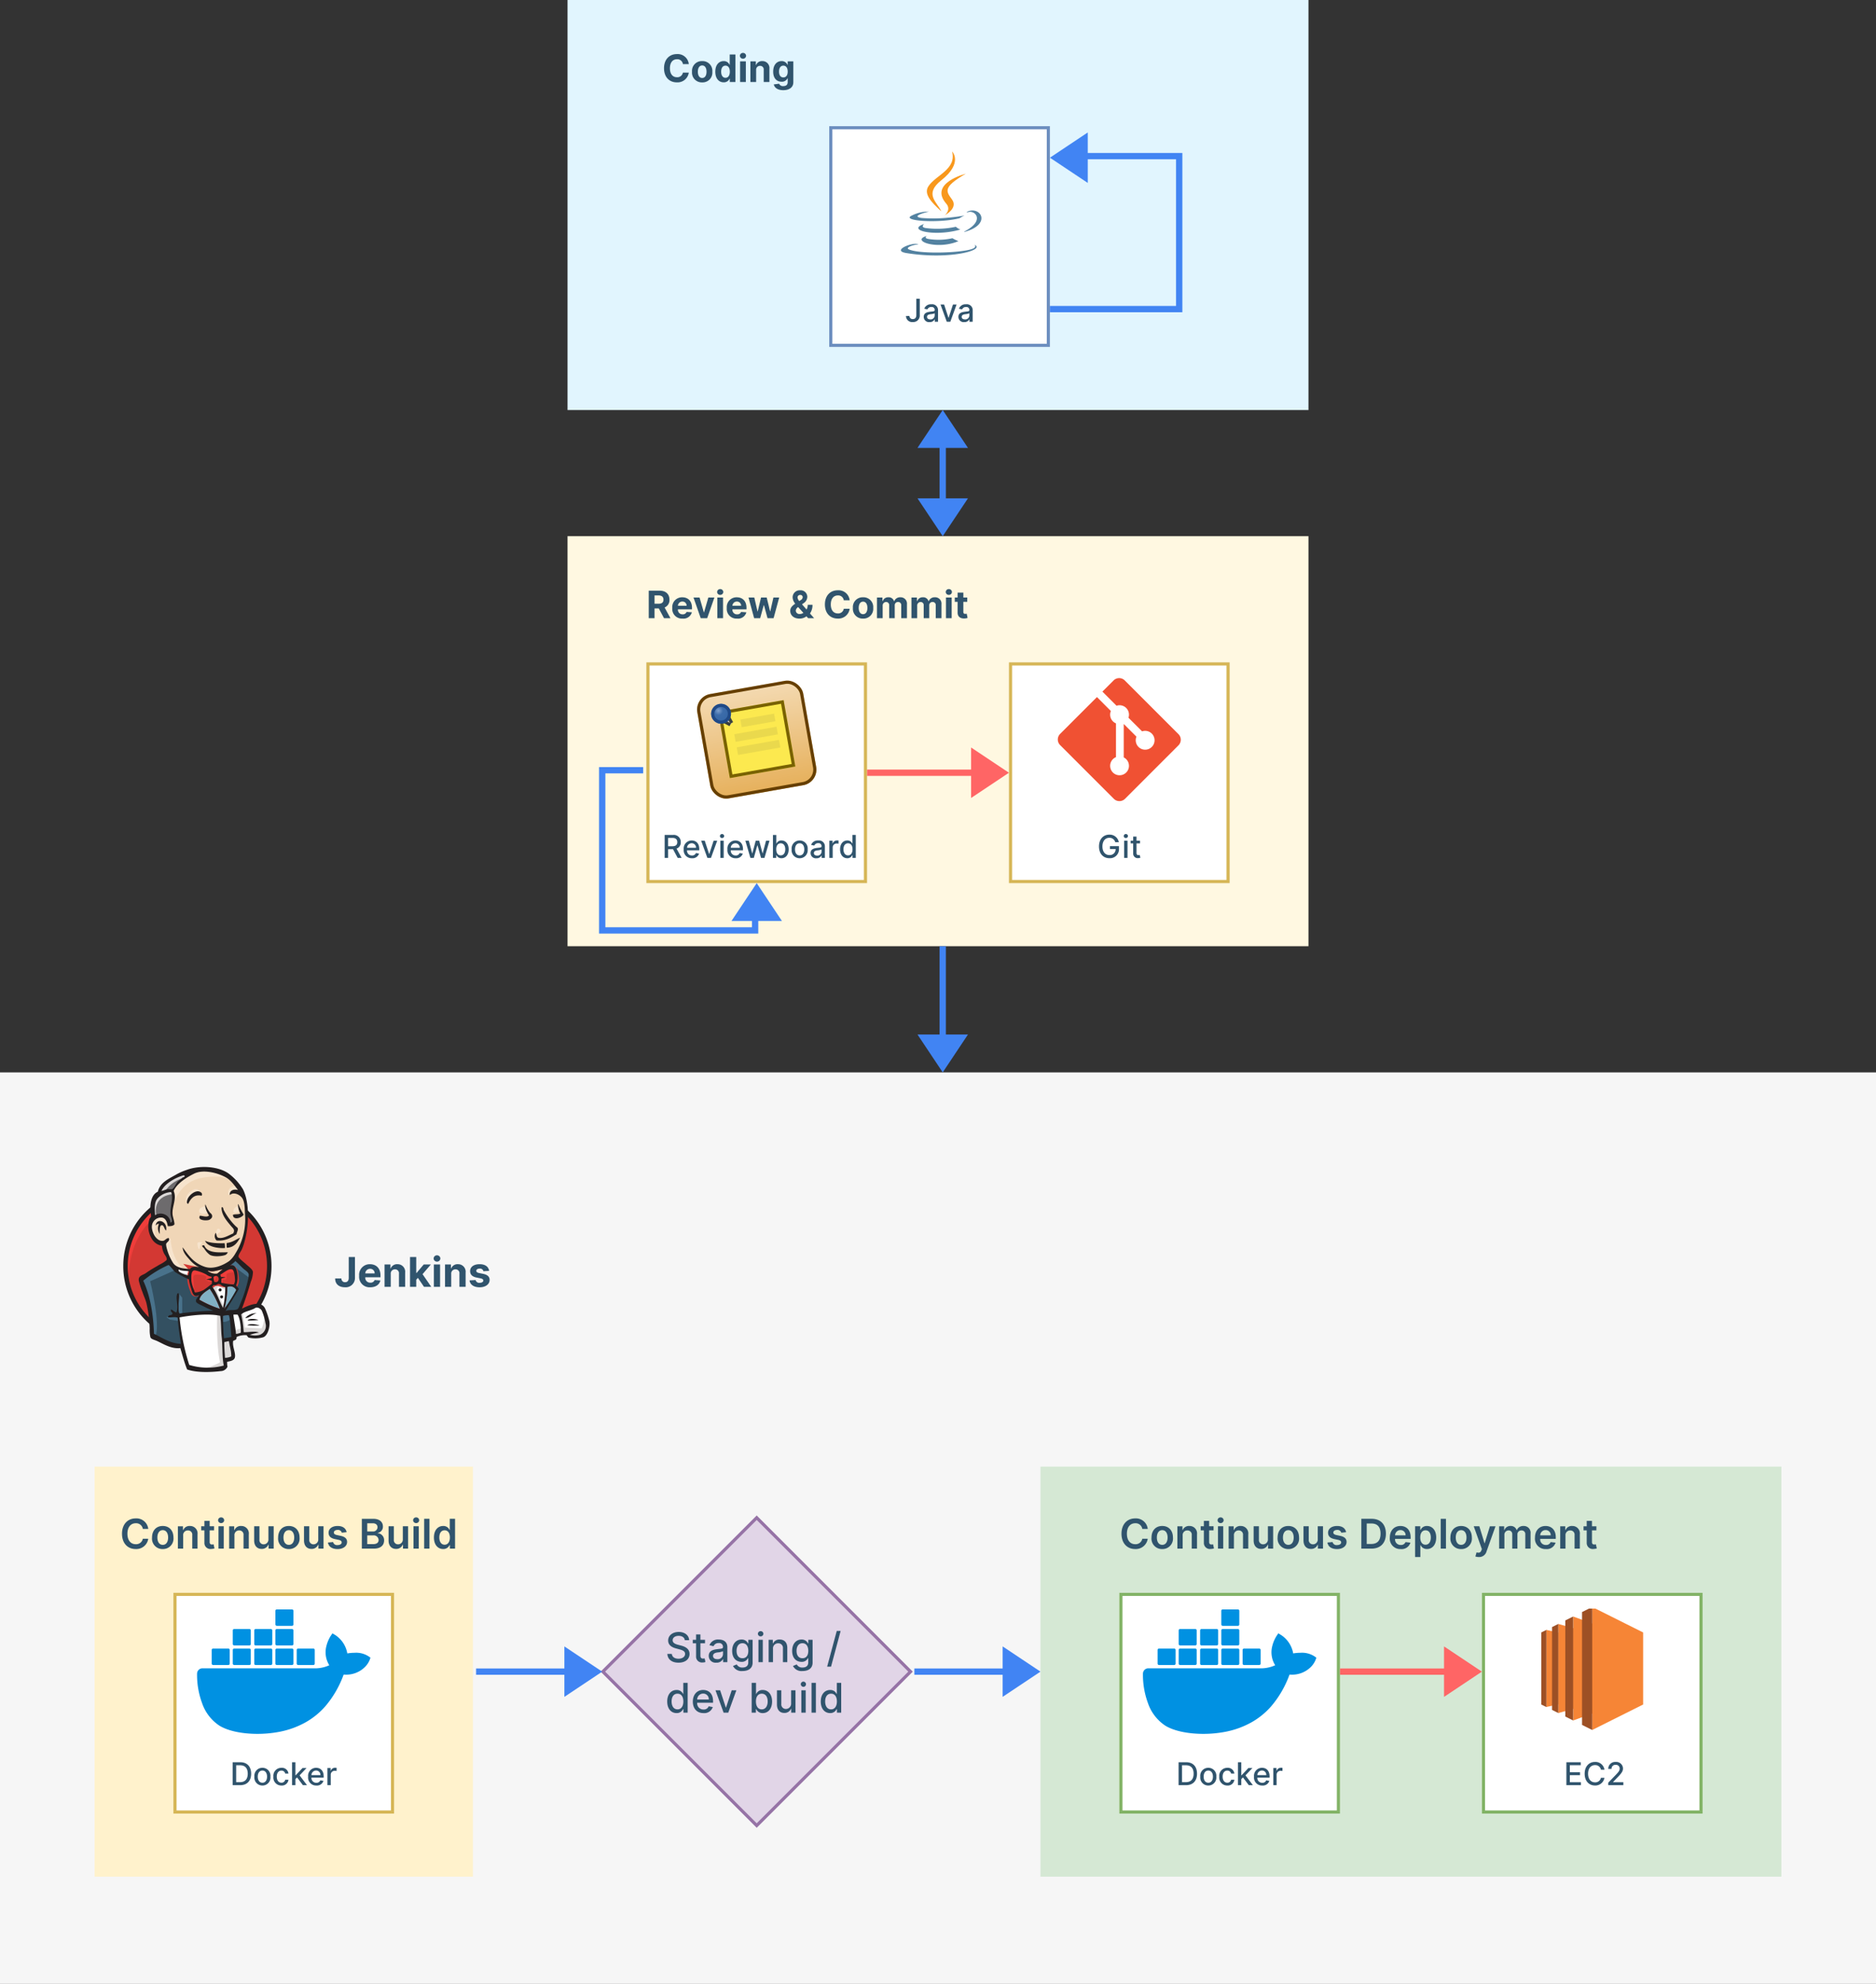 <svg xmlns="http://www.w3.org/2000/svg" xmlns:xlink="http://www.w3.org/1999/xlink" width="595" height="629" viewBox="0 0 595 629">
  <rect x="0" y="0" width="595" height="629" fill="#333333" stroke="none"/>
  <defs>
    <clipPath id="clip-path">
      <rect id="Rectangle_992" data-name="Rectangle 992" width="65" height="65" transform="translate(15567 15708)" fill="#fff" stroke="#707070" stroke-width="1"/>
    </clipPath>
    <clipPath id="clip-path-2">
      <rect id="Rectangle_973" data-name="Rectangle 973" width="39" height="39" transform="translate(-13311 13514)" fill="#fff" stroke="#707070" stroke-width="1"/>
    </clipPath>
    <linearGradient id="linear-gradient" x1="0.5" x2="0.5" y2="1" gradientUnits="objectBoundingBox">
      <stop offset="0" stop-color="#f4dab2"/>
      <stop offset="1" stop-color="#e6b05b"/>
    </linearGradient>
    <radialGradient id="radial-gradient" cx="0.367" cy="0.34" r="0.68" gradientTransform="matrix(0.69, 0.724, -0.724, 0.69, 0.36, -0.16)" gradientUnits="objectBoundingBox">
      <stop offset="0" stop-color="#7e9fcd"/>
      <stop offset="0.339" stop-color="#3c6caa"/>
      <stop offset="1" stop-color="#3465a4"/>
    </radialGradient>
    <clipPath id="clip-path-3">
      <rect id="Rectangle_993" data-name="Rectangle 993" width="39" height="39" transform="translate(15240.5 15708.5)" fill="#fff" stroke="#707070" stroke-width="1"/>
    </clipPath>
  </defs>
  <g id="Group_217" data-name="Group 217" transform="translate(7883 -4218)">
    <g id="Group_215" data-name="Group 215">
      <rect id="Rectangle_68" data-name="Rectangle 68" width="595" height="289" transform="translate(-7883 4558)" fill="#f6f6f6"/>
      <g id="Mask_Group_82" data-name="Mask Group 82" transform="translate(-23420 -11120)" clip-path="url(#clip-path)">
        <g id="g10" transform="translate(15576.101 15708)">
          <g id="g3393" transform="translate(0 0)">
            <path id="path22" d="M48.993-250.138A23.061,23.061,0,0,1,26.2-226.82,23.061,23.061,0,0,1,3.4-250.138a23.061,23.061,0,0,1,22.8-23.318,23.061,23.061,0,0,1,22.8,23.318" transform="translate(-2.691 281.46)" fill="#d33833" fill-rule="evenodd"/>
            <path id="path24" d="M3.237-238.755s-1.65-24.32,20.756-25.011l-1.56-2.605L10.275-262.29,6.8-258.3l-3.039,5.819L2.021-245.7l.52,4.516" transform="translate(-1.6 275.853)" fill="#ef3d3a"/>
            <path id="path26" d="M7.891-268.4a22.807,22.807,0,0,0-6.475,15.994h0a22.8,22.8,0,0,0,6.475,15.99h0A21.762,21.762,0,0,0,23.5-229.8h0a21.761,21.761,0,0,0,15.614-6.616h0a22.806,22.806,0,0,0,6.475-15.99h0A22.808,22.808,0,0,0,39.118-268.4h0A21.766,21.766,0,0,0,23.5-275.019h0A21.767,21.767,0,0,0,7.891-268.4ZM6.878-235.426A24.224,24.224,0,0,1,0-252.409H0a24.225,24.225,0,0,1,6.879-16.983h0A23.181,23.181,0,0,1,23.5-276.435h0a23.179,23.179,0,0,1,16.626,7.043h0a24.222,24.222,0,0,1,6.879,16.983h0a24.22,24.22,0,0,1-6.879,16.983h0a23.184,23.184,0,0,1-16.626,7.043h0A23.185,23.185,0,0,1,6.88-235.426h0" transform="translate(0 283.818)" fill="#231f20"/>
            <path id="path28" d="M65.8-276.726l-3.474.52-4.69.52-3.04.086-2.952-.086-2.258-.695-2-2.171-1.56-4.429-.347-.956-2.085-.695-1.216-2-.868-2.866.955-2.519,2.258-.78,1.824.868.868,1.91,1.04-.174.347-.434-.348-2-.087-2.519.52-3.474-.02-1.984,1.583-2.532,2.781-1.995,4.863-2.085,5.385.78,4.69,3.385,2.171,3.474,1.39,2.519.347,6.253-1.04,5.385-1.912,4.778-1.824,2.519" transform="translate(-32.703 308.178)" fill="#f0d6b7" fill-rule="evenodd"/>
            <path id="path30" d="M51.636-150.554l-12.419.52v2.085l1.04,7.295-.52.608L31.052-143l-.608-1.04-.868-9.815-2-5.906-.434-1.39,6.947-4.776,2.171-.868,1.91,2.345,1.65,1.476,1.911.608.868.26,1.04,4.516.78.956,2-.695-1.39,2.692,7.556,3.561-.955.52" transform="translate(-21.487 197.029)" fill="#335061" fill-rule="evenodd"/>
            <path id="path32" d="M44.576-289.04l2.258-.78,1.824.868.868,1.91,1.04-.174.26-1.04-.52-2,.52-4.777-.434-2.605,1.56-1.824,3.387-2.692-.956-1.3-4.776,2.345-2,1.56-1.125,2.429-1.736,2.345-.52,2.779.348,2.953" transform="translate(-35.01 305.207)" fill="#6d6b6d" fill-rule="evenodd"/>
            <path id="path34" d="M55.395-296.1s1.3-3.213,6.514-4.776.26-1.129.26-1.129l-5.645,2.171-2.171,2.171-.953,1.737,2-.174" transform="translate(-42.268 304.101)" fill="#dcd9d8" fill-rule="evenodd"/>
            <path id="path36" d="M45.532-267.553s-1.824-6.079,5.124-6.948l-.26-1.04-4.776,1.129L44.23-269.9l.348,2.953.955-.608" transform="translate(-35.01 283.112)" fill="#dcd9d8" fill-rule="evenodd"/>
            <path id="path38" d="M63.812-202.646l1.137-1.105a.733.733,0,0,1,.6.668c.086.608.347,6.079,4.081,9.035.341.269-2.779-.435-2.779-.435l-2.779-4.342" transform="translate(-50.512 226.282)" fill="#f7e4cd" fill-rule="evenodd"/>
            <path id="path40" d="M140.464-215.647s.2-2.633.91-2.43a.975.975,0,0,1,.709.91s-1.722,1.114-1.62,1.518" transform="translate(-111.183 237.633)" fill="#f7e4cd" fill-rule="evenodd"/>
            <path id="path42" d="M169.1-252.626s-1.43.3-1.56,1.56,1.56.26,1.824.174" transform="translate(-132.612 264.972)" fill="#f7e4cd"/>
            <path id="path44" d="M117.389-252.209s-1.911.26-1.911,1.476,2.172,1.129,2.779.608" transform="translate(-91.409 264.642)" fill="#f7e4cd"/>
            <path id="path46" d="M46.542-234.69s-3.3-2-3.648-.086-1.129,3.3.52,5.3l-1.129-.347-1.04-2.692-.345-2.6,2-2.085,2.258.174,1.3,1.04.087,1.3" transform="translate(-32.373 252.768)" fill="#f7e4cd" fill-rule="evenodd"/>
            <path id="path48" d="M75.143-298.337s1.476-7.642,8.945-9.119c6.149-1.215,9.379.26,10.6,1.65,0,0-5.471-6.513-10.682-4.516s-9.035,5.645-8.945,7.99a38.166,38.166,0,0,1,.087,3.995" transform="translate(-59.411 310.944)" fill="#f7e4cd" fill-rule="evenodd"/>
            <path id="path50" d="M162.251-283.045s-2.518-.086-2.605,2.172a1.726,1.726,0,0,0,.174.695s2-2.258,3.214-1.04" transform="translate(-126.371 289.051)" fill="#f7e4cd" fill-rule="evenodd"/>
            <path id="path52" d="M100.258-276.066s-.434-3.466-3.388-1.451c-1.91,1.3-1.737,3.126-1.39,3.474s.253,1.047.52.567.177-2.044,1.133-2.477,2.521-.92,3.128-.112" transform="translate(-75.406 285.173)" fill="#f7e4cd" fill-rule="evenodd"/>
            <path id="path54" d="M38.175-164.777l-8.163,3.648s3.387,13.461,1.65,17.63l-1.216-.434-.087-5.124L28.1-158.784l-.956-2.692,8.51-5.732,2.519,2.432" transform="translate(-21.487 197.358)" fill="#49728b" fill-rule="evenodd"/>
            <path id="path56" d="M82.551-119.822l1.158,1.413v5.211H82.32s-.174-3.648-.174-4.082.174-2,.174-2" transform="translate(-65.024 159.848)" fill="#49728b" fill-rule="evenodd"/>
            <path id="path58" d="M69.387-84.292l-3.908.174,1.129.78,2.779.434" transform="translate(-51.831 131.724)" fill="#49728b" fill-rule="evenodd"/>
            <path id="path60" d="M148.4-88.79l3.213-.087.78,7.99-3.3.434L148.4-88.79" transform="translate(-117.467 135.353)" fill="#335061" fill-rule="evenodd"/>
            <path id="path62" d="M152.563-155.412l4.863-.26s2-5.037,2-5.3,1.737-7.295,1.737-7.295l-3.908-4.081-.78-.695-2.085,2.085v8.077l-1.824,7.469" transform="translate(-120.764 201.975)" fill="#335061" fill-rule="evenodd"/>
            <path id="path64" d="M151.435-91.376l-3.039.608.434,2.432c1.129.52,3.039-.868,3.039-.868" transform="translate(-117.466 137.331)" fill="#49728b" fill-rule="evenodd"/>
            <path id="path66" d="M163.4-171.219l6.079,4.516.174-2.085-4.6-4.256-1.65,1.824" transform="translate(-129.341 201.976)" fill="#49728b" fill-rule="evenodd"/>
            <path id="path68" d="M87.9-71.35l-1.8-7.3L85.21-84.03l-.148-4,8.138-.433h5.063l-.46,9.12.78,7.034-.086,1.3-6.6.52L87.9-71.354" transform="translate(-67.332 135.023)" fill="#fff" fill-rule="evenodd"/>
            <path id="path70" d="M121.87-90.855s-.434,9.035.868,15.458a16.591,16.591,0,0,1-6.427,2.085l7.295-.26.868-.52-1.04-14.243-.26-3.04" transform="translate(-92.069 137.331)" fill="#dcd9d8" fill-rule="evenodd"/>
            <path id="path72" d="M164.742-90.482l3.387-.956,6.427-.347.956-2.953-1.737-5.124-2-.26L169-99.254l-2.665,1.3-1.416-.26-1.105.434" transform="translate(-129.669 144.255)" fill="#fff" fill-rule="evenodd"/>
            <path id="path74" d="M167.979-85.627a12.825,12.825,0,0,1,2.605-.955l-.955-4.777,1.129-.434s.78,4.516.78,5.037c0,0,4.863.26,5.3.26a7.888,7.888,0,0,0,.78-4.082l.956,2.779.086,1.56-1.39,2.085-1.56.347-2.605-.087-.868-1.129-3.039.434-.956.348" transform="translate(-132.967 137.661)" fill="#dcd9d8" fill-rule="evenodd"/>
            <path id="path76" d="M136.763-125.761l-1.91-4.863-2-2.866s.434-1.216,1.04-1.216h2l1.91.695-.174,3.213-.868,5.037" transform="translate(-105.164 171.63)" fill="#fff"/>
            <path id="path78" d="M136.574-128.074s-2.432-4.69-2.432-5.384c0,0,.434-1.04,1.04-.78s1.911.955,1.911.955v-1.65l-2.953-.608-2,.26,3.387,7.99.695.087" transform="translate(-104.602 172.292)" fill="#dcd9d8" fill-rule="evenodd"/>
            <path id="path80" d="M84.726-158.336l-2.4-.26-2.258-.695v.78l1.1,1.217,3.474,1.56" transform="translate(-63.375 191.092)" fill="#fff"/>
            <path id="path82" d="M82.824-153.456s2.692,1.129,3.561.868l.086,1.04-2.431-.52-1.477-1.04.26-.348" transform="translate(-65.355 186.472)" fill="#dcd9d8" fill-rule="evenodd"/>
            <path id="path84" d="M151.814-151.565a16.5,16.5,0,0,1-3.971-.547,12.292,12.292,0,0,1,.05-1.291,3.1,3.1,0,0,1,1.36-.285,2.368,2.368,0,0,0-1.511-.171,2.418,2.418,0,0,0-.25-.8c.829-.3,2.785-2.234,3.884-1.592.524.305.747,2.049.788,2.9a2.957,2.957,0,0,1-.35,1.786" transform="translate(-116.75 188.785)" fill="#d33833" fill-rule="evenodd"/>
            <path id="path86" d="M151.814-151.565a16.5,16.5,0,0,1-3.971-.547,12.292,12.292,0,0,1,.05-1.291,3.1,3.1,0,0,1,1.36-.285,2.368,2.368,0,0,0-1.511-.171,2.418,2.418,0,0,0-.25-.8c.829-.3,2.785-2.234,3.884-1.592.524.305.747,2.049.788,2.9A2.957,2.957,0,0,1,151.814-151.565Z" transform="translate(-116.75 188.785)" fill="none" stroke="#d33833" stroke-width="2.5"/>
            <path id="path88" d="M109.967-152.524c0,.112-.008.224-.013.336-.46.3-1.2.3-1.708.553a4.437,4.437,0,0,1,1.838.465q-.017.421-.033.845a29.991,29.991,0,0,1-2.607,1.979,6.886,6.886,0,0,1-2.617.8c-.283-.065-.308-.417-.421-.747a10.686,10.686,0,0,1-.845-2.9c-.062-1.346-.195-3.6,1.253-3.325a12.958,12.958,0,0,1,3.437,1.257,3.545,3.545,0,0,0,1.714.742" transform="translate(-81.95 187.335)" fill="#d33833" fill-rule="evenodd"/>
            <path id="path90" d="M109.967-152.524c0,.112-.008.224-.013.336-.46.3-1.2.3-1.708.553a4.437,4.437,0,0,1,1.838.465q-.017.421-.033.845a29.991,29.991,0,0,1-2.607,1.979,6.886,6.886,0,0,1-2.617.8c-.283-.065-.308-.417-.421-.747a10.686,10.686,0,0,1-.845-2.9c-.062-1.346-.195-3.6,1.253-3.325a12.958,12.958,0,0,1,3.437,1.257A3.545,3.545,0,0,0,109.967-152.524Z" transform="translate(-81.95 187.335)" fill="none" stroke="#d33833" stroke-width="2.5"/>
            <path id="path92" d="M137.56-144.252a4.972,4.972,0,0,1-.22-1.582c1.955-1.3,2.322,2.239.22,1.582" transform="translate(-108.706 180.669)" fill="#d33833" fill-rule="evenodd"/>
            <path id="path94" d="M137.56-144.252a4.972,4.972,0,0,1-.22-1.582C139.3-147.138,139.663-143.594,137.56-144.252Z" transform="translate(-108.706 180.669)" fill="none" stroke="#d33833" stroke-width="2.5"/>
            <path id="path96" d="M147.405-154.076s-.608-.868-.174-1.129.868,0,1.129-.434,0-.695.086-1.216.52-.608.956-.695,1.65-.26,1.824.174l-.52-1.56-1.04-.347-3.3,1.91-.174.956v1.91" transform="translate(-115.72 191.087)" fill="#ef3d3a" fill-rule="evenodd"/>
            <path id="path98" d="M102.03-149.228q-.157-2.033-.337-4.063c-.184-2.021.486-1.669,2.238-1.669a4.618,4.618,0,0,1,1.747.52c.474.967-.792.753.545,1.482,1.129.616,3.124-.374,2.665-1.743-.255-.3-1.331-.095-1.715-.294l-2.035-1.055c-.863-.448-2.86-1.1-3.778-.475-2.332,1.586.147,5.548.979,7.2" transform="translate(-79.462 189.105)" fill="#ef3d3a" fill-rule="evenodd"/>
            <path id="path100" d="M101.483-273.5c-2.367-.551-3.543.991-4.261,2.59-.641-.155-.385-1.026-.224-1.47.424-1.165,2.131-2.716,3.526-2.506.6.09,1.413.64.958,1.386" transform="translate(-76.633 282.611)" fill="#231f20" fill-rule="evenodd"/>
            <path id="path102" d="M168.519-255.233l.112,0a24.48,24.48,0,0,0,1.672,3.27c-.455,1.053-3.423,1.984-3.38.094.642-.281,1.752-.057,2.321-.416a6.442,6.442,0,0,1-.729-2.952" transform="translate(-132.133 267.035)" fill="#231f20" fill-rule="evenodd"/>
            <path id="path104" d="M117.736-255.094a9.933,9.933,0,0,0,1.394,2.611c.325.317.957.7.643,1.583a2.007,2.007,0,0,1-.917.762c-1.128.333-3.756.069-2.866-1.337.933.044,2.187.606,2.883-.072-.536-.856-1.49-2.549-1.139-3.546" transform="translate(-91.672 266.925)" fill="#231f20" fill-rule="evenodd"/>
            <path id="path106" d="M146.133-242.154c-1.7,1.091-3.592,2.275-6.375,2a1.885,1.885,0,0,1-.244-2.427c.3.52.112,1.468.95,1.611,1.579.27,3.416-.966,4.55-1.4.7-1.188-.06-1.625-.695-2.388-1.3-1.566-3.041-3.506-2.978-5.85.525-.381.57.581.645.756a21.4,21.4,0,0,0,3.631,4.976c.306.335.809.655.866.877.162.643-.421,1.414-.353,1.841" transform="translate(-110.171 263.441)" fill="#231f20" fill-rule="evenodd"/>
            <path id="path108" d="M52.55-226.642c-.532-.3-.659-1.642-1.284-1.68-.893-.054-.73,1.736-.727,2.783a3.269,3.269,0,0,1-.271-3.159c-.515-.253-.744.279-1.03.466.367-2.665,3.9-1.235,3.312,1.59" transform="translate(-38.975 246.781)" fill="#231f20" fill-rule="evenodd"/>
            <path id="path110" d="M161.479-204.4c-.79,1.5-1.908,3.162-4.228,3.21a5.727,5.727,0,0,1,0-1.518c1.773-.17,2.868-1.073,4.225-1.69" transform="translate(-124.435 226.798)" fill="#231f20" fill-rule="evenodd"/>
            <path id="path112" d="M124.408-199.721c1.479.78,4.2.862,6.209.8a7.041,7.041,0,0,1,.109,1.522c-2.585.13-5.641-.511-6.319-2.325" transform="translate(-98.477 223.094)" fill="#231f20" fill-rule="evenodd"/>
            <path id="path114" d="M120.674-192.761c1.023,2.569,4.539,2.275,7.5,2.2a1.586,1.586,0,0,1-.765.87c-.95.387-3.571.68-4.89-.021a6.689,6.689,0,0,1-1.832-2.038c-.222-.285-1.323-1.011-.017-1.013" transform="translate(-95.024 217.585)" fill="#231f20" fill-rule="evenodd"/>
            <path id="path116" d="M157.614-129.2a52.383,52.383,0,0,1-3.774,5.98,28.806,28.806,0,0,0,.943-6.935,2.185,2.185,0,0,1,2.831.953" transform="translate(-121.775 168.197)" fill="#81b0c4" fill-rule="evenodd"/>
            <path id="path118" d="M189.269-89.326c-1.344.269-2.289,1.576-3.6,1.492a4.293,4.293,0,0,1,3.6-1.492" transform="translate(-146.97 135.708)" fill="#231f20" fill-rule="evenodd"/>
            <path id="path120" d="M192.519-80.459a19.7,19.7,0,0,1-3.494.2c.526-.8,2.553-.526,3.494-.2" transform="translate(-149.626 128.945)" fill="#231f20" fill-rule="evenodd"/>
            <path id="path122" d="M192.674-72.4c-1.231.027-2.762,0-3.932-.1.692-.744,3.134-.276,3.932.1" transform="translate(-149.402 122.696)" fill="#231f20" fill-rule="evenodd"/>
            <path id="path124" d="M155.2-46.785c.177,1.546.79,3.113.715,4.807a5.033,5.033,0,0,1-1.984.429c-.065-1.439-.26-3.64-.2-5.012.449.03,1.11-.32,1.47-.224" transform="translate(-121.683 102.048)" fill="#dcd9d8" fill-rule="evenodd"/>
            <path id="path126" d="M133.3-156.061c-.618.4-1.145.91-1.739,1.338a3.829,3.829,0,0,1-3-.845c.016-.06.113-.034.117-.108,1.409.628,3.2-.256,4.625-.383" transform="translate(-101.763 188.534)" fill="#f0d6b7" fill-rule="evenodd"/>
            <path id="path128" d="M115.806-123.147c.39-1.678,1.9-2.547,3.282-3.472a27.7,27.7,0,0,1,3.24,6.367,33.2,33.2,0,0,1-6.522-2.9" transform="translate(-91.668 165.228)" fill="#81b0c4" fill-rule="evenodd"/>
            <path id="path130" d="M50.634-256.369c-.058,1.372.135,3.575.2,5.012a5.035,5.035,0,0,0,1.984-.429c.077-1.693-.536-3.26-.715-4.807-.36-.1-1.022.254-1.47.224Zm-14.2-7.8A71.717,71.717,0,0,0,39.5-249.1a19.979,19.979,0,0,0,10.956.2c-.575-2.764-.325-6.128-.66-9.077-.253-2.216-.124-4.447-.472-6.708-3.8-.79-9.165-.185-12.894.512Zm13.792-.478c-.032,2.374.107,4.717.287,7.095.91-.137,1.531-.228,2.378-.414-.275-2.289-.241-4.865-.8-6.89a5.65,5.65,0,0,0-1.864.209Zm4.626-.383a5.681,5.681,0,0,0-1.35,0c.2,1.936.666,4.072.832,6.1a5.653,5.653,0,0,0,1.533-.39c.029-1.786-.156-4.244-1.015-5.721Zm7,6.4a3.009,3.009,0,0,0,1.83-3.7,17.5,17.5,0,0,0-1.193-4.038c-.359-.543-1.331-1.253-2.107-.755-1.262.809-3.487,1.04-4.408,2.022a32.622,32.622,0,0,1,.8,5.6c1.578.1,3.518-.434,4.83.13a18.335,18.335,0,0,0-2.9.731,6.047,6.047,0,0,0,3.148.01Zm-12.61-8.247A27.822,27.822,0,0,0,46-273.245c-1.378.924-2.9,1.793-3.282,3.472a33.2,33.2,0,0,0,6.521,2.893Zm2.348-6.937a28.811,28.811,0,0,1-.943,6.935,52.381,52.381,0,0,0,3.774-5.98,2.185,2.185,0,0,0-2.831-.957Zm-2.662-.946c-.539-.058-1,.62-1.7.325-.161.177-.307.37-.471.544,1.55,1.867,2.254,4.517,3.451,6.712a29.476,29.476,0,0,0,.71-6.719c-.883.055-1.373-.8-1.992-.865Zm-1.712-2.261a4.971,4.971,0,0,0,.22,1.582C49.54-274.783,49.173-278.325,47.218-277.022Zm-2.332-.766a12.957,12.957,0,0,0-3.437-1.257c-1.45-.278-1.314,1.979-1.253,3.325a10.685,10.685,0,0,0,.845,2.9c.113.331.138.681.421.747a6.927,6.927,0,0,0,2.617-.8,30,30,0,0,0,2.607-1.979q.016-.421.033-.845a4.438,4.438,0,0,0-1.838-.465c.505-.254,1.248-.25,1.708-.552,0-.112.009-.225.013-.336a3.545,3.545,0,0,1-1.715-.739Zm-8.653-1.572c-.752.763,2.109,1.8,3.02,1.86-.005-.483.276-.939.219-1.285C38.389-278.974,36.968-278.848,36.233-279.359ZM45.5-279c0,.075-.1.047-.117.108a3.829,3.829,0,0,0,3,.845c.593-.431,1.121-.935,1.739-1.338C48.7-279.255,46.9-278.373,45.5-279Zm8.5,2.578c-.041-.845-.263-2.592-.788-2.9-1.1-.642-3.055,1.3-3.884,1.592a2.419,2.419,0,0,1,.25.8,2.367,2.367,0,0,1,1.511.171,3.1,3.1,0,0,0-1.36.285,12.3,12.3,0,0,0-.05,1.291,16.5,16.5,0,0,0,3.971.547A2.958,2.958,0,0,0,54-276.423Zm-19.03-2.2c-.236-.168-1.834-2.246-2.052-2.161a34.435,34.435,0,0,0-8.008,4.975c2.3,4.94,3.232,10.994,3.4,16.829,2.638,1.235,4.954,3.012,8.534,3.2-.414-2.93-.792-5.545-1.028-8.3-.9-.379-2.19.017-3.031-.118-.007-1.014,1.286-.444,1.393-1.126.081-.516-.711-.555-.455-1.365.658.239,1,.768,1.7.966.641-1.4-.009-3.884.083-5.057.018-.22.11-1.219.6-1.044.436.155-.025,2.658.023,3.77.044,1.022-.124,2.012.291,2.653a98.838,98.838,0,0,1,10.716-.878,25.928,25.928,0,0,1-2.874-1.292c-.581-.325-2.413-1.009-2.581-1.56-.268-.88.7-1.349.868-2.1-1.746.952-2.087-.91-2.5-2.234a17.364,17.364,0,0,1-.679-2.781,30.09,30.09,0,0,1-4.406-2.363Zm17.5-1.909c2.4-1.17,2.842,4.364,1.9,6.146.146.532.65.735.852,1.213-1.344,2.4-2.837,4.655-4.207,7.034,1.02-.635,2.477-.114,3.677-.589.439-.174.757-1.178,1.089-1.981a43.093,43.093,0,0,0,2.3-7.107,8.992,8.992,0,0,0,.3-1.956c-.105-.766-1.144-1.334-1.673-1.808-.975-.875-1.587-1.644-2.6-2.463-.412.608-1.3,1.017-1.633,1.511ZM29.46-301.886c-1.147,1.262-.91,3.628-.768,5.311,2.074-1.3,4.827.1,4.8,2.322.99-.026.37-1.235.191-2.015-.585-2.547.986-5.314.072-7.643a6.294,6.294,0,0,0-4.3,2.025Zm8.21-7.327c-2.6.736-5.927,2.624-6.995,4.958.827-.12,1.4-.537,2.216-.588a5.454,5.454,0,0,0,1.066.041c.706-.175,1.3-1.755,1.834-2.347.52-.575,1.143-.821,1.57-1.345.274-.13.68-.123.7-.535C37.937-309.155,37.812-309.253,37.67-309.213Zm13.52.692c-2.7-1.521-7.26-2.665-10.128-1.235-2.314,1.154-5.442,3.063-6.509,5.483,1,2.335-.3,4.474-.378,6.845-.044,1.261.594,2.362.643,3.736-.341.562-1.383.632-2.1.593-.242-1.215-.668-2.58-1.918-2.717a2.9,2.9,0,0,0-2.174.726,2.9,2.9,0,0,0-.97,2.076c-.095,1.8,1.383,4.783,3.477,4.576.809-.08,1.008-.891,1.89-.883.478.954-.737,1.253-.862,1.934a5.476,5.476,0,0,0,.178,1.188,16.2,16.2,0,0,0,2.066,4.8c1.06,1.518,3.141,1.747,5.38,1.9.4-.862,1.873-.791,2.833-.565a9.49,9.49,0,0,1-3.106-2.535c-1.019-1.122-2.049-2.325-2.1-3.791,1.924,2.67,3.514,5,7.013,6.175,2.647.888,5.739-.407,7.774-1.836a8.934,8.934,0,0,0,1.95-2.4A20.326,20.326,0,0,0,57.2-296.762c-.095-1.843-.09-3.679-.709-4.919-.646-1.3-2.831-2.456-4.111-1.283-.237-1.26,1.064-2.04,2.592-1.587-1.089-1.406-2.233-3.1-3.782-3.97Zm5.023,41.573c2.107-1.047,6.045-2.819,7.364,0a23.939,23.939,0,0,1,1.312,3.874c.357,1.516-.387,4.7-1.944,5.209a9.245,9.245,0,0,1-4.638.089,2.527,2.527,0,0,1-.564-.74,6.4,6.4,0,0,0-3.226.55c.088.875-.5,1.015-1.058,1.2-.411,1.632.823,3.762.528,5.249-.211,1.06-1.515,1.223-2.47,1.422a8.14,8.14,0,0,0,.107,1.579,2.391,2.391,0,0,1-2.133,1.379c-3.063.369-7.716.534-10.66-.526-.822-2.015-1.47-4.47-2.155-6.774-2.874.307-5.2-1.24-7.39-2.254-.759-.352-1.808-.545-2.092-1.149a10.339,10.339,0,0,1-.231-2.764,42,42,0,0,0-1.036-8.08c-.32-1.242-.879-2.34-1.269-3.535a25.507,25.507,0,0,1-1.154-3.587c-.243-1.639,1.3-1.731,2.287-2.441,1.526-1.1,2.724-1.706,4.376-2.7a10.114,10.114,0,0,0,2.134-1.379c.334-.679-.573-1.635-.815-2.168a6.52,6.52,0,0,1-.638-2.386,4.6,4.6,0,0,1-3.073-1.975,7.568,7.568,0,0,1-.87-6.555c.071-.171.426-.506.479-.768a8.881,8.881,0,0,0-.213-1.751c-.1-2.816.476-5.243,2.372-6.092.77-3.066,3.524-4.086,6.12-5.61a19.246,19.246,0,0,1,3.144-1.34c3.965-1.458,10.042-1.184,13.33,1.3a17.885,17.885,0,0,1,4.42,4.894c2.105,4.256,1.956,11.37.484,16.548a16.659,16.659,0,0,1-.886,2.552c-.279.585-1.149,1.75-1.04,2.265.109.532,1.981,1.954,2.383,2.34.723.7,2.1,1.625,2.21,2.5a8.841,8.841,0,0,1-.683,3.12c-.9,3.016-1.781,5.8-2.8,8.494" transform="translate(-18.583 311.856)" fill="#231f20" fill-rule="evenodd"/>
            <path id="path132" d="M112.891-197.333c.114-.152.743-.384,1.625.04,0,0-1.04.174-.956,1.911l-.434-.087s-.449-1.576-.232-1.864" transform="translate(-89.315 221.363)" fill="#f7e4cd" fill-rule="evenodd"/>
            <path id="path134" d="M146.017-126.732a.478.478,0,0,1-.478.478.478.478,0,0,1-.478-.478.478.478,0,0,1,.478-.478.478.478,0,0,1,.478.478" transform="translate(-114.827 165.696)" fill="#1d1919" fill-rule="evenodd"/>
            <path id="path136" d="M148.309-116.107a.478.478,0,0,1-.478.478.478.478,0,0,1-.478-.478.478.478,0,0,1,.478-.478.478.478,0,0,1,.478.478" transform="translate(-116.641 157.286)" fill="#1d1919" fill-rule="evenodd"/>
          </g>
        </g>
      </g>
      <rect id="Rectangle_53" data-name="Rectangle 53" width="235" height="130" transform="translate(-7703 4218)" fill="#e1f5fe"/>
      <rect id="Rectangle_55" data-name="Rectangle 55" width="235" height="130" transform="translate(-7703 4388)" fill="#fff8e1"/>
      <rect id="Rectangle_73" data-name="Rectangle 73" width="235" height="130" transform="translate(-7553 4683)" fill="#d5e8d4"/>
      <rect id="Rectangle_63" data-name="Rectangle 63" width="120" height="130" transform="translate(-7853 4683)" fill="#fff2cc"/>
      <g id="Rectangle_57" data-name="Rectangle 57" transform="translate(-7620 4258)" fill="#fff" stroke="#6c8ebf" stroke-width="1">
        <rect width="70" height="70" stroke="none"/>
        <rect x="0.5" y="0.5" width="69" height="69" fill="none"/>
      </g>
      <g id="Rectangle_69" data-name="Rectangle 69" transform="translate(-7678 4428)" fill="#fff" stroke="#d6b656" stroke-width="1">
        <rect width="70" height="70" stroke="none"/>
        <rect x="0.5" y="0.5" width="69" height="69" fill="none"/>
      </g>
      <g id="Rectangle_74" data-name="Rectangle 74" transform="translate(-7528 4723)" fill="#fff" stroke="#82b366" stroke-width="1">
        <rect width="70" height="70" stroke="none"/>
        <rect x="0.5" y="0.5" width="69" height="69" fill="none"/>
      </g>
      <g id="Rectangle_72" data-name="Rectangle 72" transform="translate(-7828 4723)" fill="#fff" stroke="#d6b656" stroke-width="1">
        <rect width="70" height="70" stroke="none"/>
        <rect x="0.5" y="0.5" width="69" height="69" fill="none"/>
      </g>
      <g id="Rectangle_70" data-name="Rectangle 70" transform="translate(-7563 4428)" fill="#fff" stroke="#d6b656" stroke-width="1">
        <rect width="70" height="70" stroke="none"/>
        <rect x="0.5" y="0.5" width="69" height="69" fill="none"/>
      </g>
      <g id="Rectangle_75" data-name="Rectangle 75" transform="translate(-7413 4723)" fill="#fff" stroke="#82b366" stroke-width="1">
        <rect width="70" height="70" stroke="none"/>
        <rect x="0.5" y="0.5" width="69" height="69" fill="none"/>
      </g>
      <g id="Rectangle_71" data-name="Rectangle 71" transform="translate(-7643 4698.502) rotate(45)" fill="#e1d5e7" stroke="#9673a6" stroke-width="1">
        <rect width="70" height="70" stroke="none"/>
        <rect x="0.5" y="0.5" width="69" height="69" fill="none"/>
      </g>
      <g id="Mask_Group_60" data-name="Mask Group 60" transform="translate(5707 -9251)" clip-path="url(#clip-path-2)">
        <g id="Group_1206" data-name="Group 1206" transform="translate(-13304.265 13517.009)">
          <path id="Path_6674" data-name="Path 6674" d="M70,250.094s-1.324.77.942,1.031a19.822,19.822,0,0,0,7.172-.3,12.479,12.479,0,0,0,1.906.93c-6.781,2.906-15.346-.167-10.02-1.656m-.829-3.794s-1.485,1.1.783,1.334a27.976,27.976,0,0,0,9.254-.444,4.108,4.108,0,0,0,1.426.869c-8.2,2.4-17.329.192-11.463-1.758" transform="translate(-61.775 -223.307)" fill="#5382a1"/>
          <path id="Path_6675" data-name="Path 6675" d="M147.216,85.265c1.671,1.924-.439,3.655-.439,3.655s4.242-2.19,2.294-4.932c-1.82-2.558-3.215-3.828,4.339-8.21,0,0-11.858,2.961-6.194,9.487" transform="translate(-132.832 -68.703)" fill="#f8981d"/>
          <path id="Path_6676" data-name="Path 6676" d="M31.38,211.5s.979.808-1.079,1.432c-3.914,1.186-16.29,1.544-19.728.047-1.236-.538,1.082-1.284,1.811-1.44a4.7,4.7,0,0,1,1.195-.134c-1.374-.968-8.884,1.9-3.814,2.723,13.825,2.242,25.2-1.01,21.615-2.627M16.892,200.97s-6.3,1.5-2.229,2.038a47.309,47.309,0,0,0,8.327-.089c2.605-.22,5.221-.687,5.221-.687a11.05,11.05,0,0,0-1.583.847c-6.393,1.681-18.742.9-15.187-.821a11.914,11.914,0,0,1,5.451-1.289m11.293,6.312c6.5-3.377,3.494-6.622,1.4-6.184a4.862,4.862,0,0,0-.743.2,1.184,1.184,0,0,1,.555-.428c4.149-1.459,7.34,4.3-1.339,6.584a.566.566,0,0,0,.131-.17" transform="translate(-8.028 -181.904)" fill="#5382a1"/>
          <path id="Path_6677" data-name="Path 6677" d="M104.212,0s3.6,3.6-3.414,9.137c-5.623,4.441-1.281,6.973,0,9.866-3.282-2.961-5.691-5.569-4.075-7.995C99.092,7.446,105.664,5.719,104.212,0" transform="translate(-87.972)" fill="#f8981d"/>
        </g>
      </g>
      <g id="Git_icon" transform="translate(-7547.5 4433)">
        <path id="Path_19" data-name="Path 19" d="M40.819,20.32,23.792,3.293a2.512,2.512,0,0,0-3.552,0L16.7,6.83l4.485,4.485a2.983,2.983,0,0,1,3.777,3.8l4.323,4.323a2.986,2.986,0,1,1-1.79,1.685l-4.032-4.032V27.7a2.984,2.984,0,1,1-2.457-.087V16.908a2.99,2.99,0,0,1-1.623-3.92L14.966,8.566,3.29,20.241a2.513,2.513,0,0,0,0,3.553L20.319,40.821a2.512,2.512,0,0,0,3.552,0L40.819,23.873A2.513,2.513,0,0,0,40.819,20.32Z" transform="translate(-2.555 -2.558)" fill="#f05133"/>
      </g>
      <g id="Group_7" data-name="Group 7" transform="translate(-7662.705 4433)">
        <g id="Rectangle_59" data-name="Rectangle 59" transform="matrix(0.985, -0.174, 0.174, 0.985, 0, 5.92)" stroke="#663f00" stroke-width="1" fill="url(#linear-gradient)">
          <rect width="34.095" height="33.589" rx="5" stroke="none"/>
          <rect x="0.5" y="0.5" width="33.095" height="32.589" rx="4.5" fill="none"/>
        </g>
        <g id="Rectangle_60" data-name="Rectangle 60" transform="matrix(0.985, -0.174, 0.174, 0.985, 7.464, 10.648)" fill="#fce94f" stroke="#796200" stroke-width="1">
          <rect width="21.09" height="21.372" stroke="none"/>
          <rect x="0.5" y="0.5" width="20.09" height="20.372" fill="none"/>
        </g>
        <g id="Group_6" data-name="Group 6" transform="translate(12.592 11.254)">
          <rect id="Rectangle_58" data-name="Rectangle 58" width="10.843" height="2.456" transform="matrix(0.985, -0.174, 0.174, 0.985, 1.941, 1.883)" fill="#ead94d"/>
          <rect id="Rectangle_61" data-name="Rectangle 61" width="13.602" height="2.456" transform="matrix(0.985, -0.174, 0.174, 0.985, 0, 6.526)" fill="#ead94d"/>
          <rect id="Rectangle_62" data-name="Rectangle 62" width="13.602" height="2.456" transform="matrix(0.985, -0.174, 0.174, 0.985, 0.776, 10.691)" fill="#ead94d"/>
        </g>
        <path id="Path_40" data-name="Path 40" d="M3380.389,440.362l-.763,1.059,2.66,1.4.493-.69-1.453-2.636Z" transform="translate(-3370.974 -427.998)" fill="#d3d7cf"/>
        <path id="Path_39" data-name="Path 39" d="M3385.29,442.209l-1.478-2.709" transform="translate(-3373.511 -427.998)" fill="none" stroke="#3c413e" stroke-width="1"/>
        <path id="Path_38" data-name="Path 38" d="M3379.25,444.063l2.808,1.5" transform="translate(-3370.746 -430.762)" fill="none" stroke="#393e3b" stroke-width="1"/>
        <g id="Ellipse_1" data-name="Ellipse 1" transform="translate(5.252 8.152)" stroke="#204a87" stroke-width="1" fill="url(#radial-gradient)">
          <circle cx="3.153" cy="3.153" r="3.153" stroke="none"/>
          <circle cx="3.153" cy="3.153" r="2.653" fill="none"/>
        </g>
      </g>
      <path id="Path_457" data-name="Path 457" d="M8.459-5.672A3.535,3.535,0,0,0,4.67-8.847C2.365-8.847.605-7.219.605-4.364S2.335.119,4.67.119A3.606,3.606,0,0,0,8.459-2.974L6.592-2.983A1.782,1.782,0,0,1,4.7-1.513c-1.325,0-2.224-.984-2.224-2.851,0-1.815.886-2.851,2.237-2.851A1.766,1.766,0,0,1,6.592-5.672Zm4.249,5.8a3.1,3.1,0,0,0,3.222-3.375,3.1,3.1,0,0,0-3.222-3.384A3.1,3.1,0,0,0,9.486-3.247,3.1,3.1,0,0,0,12.707.128Zm.009-1.406c-.916,0-1.385-.839-1.385-1.982s.469-1.986,1.385-1.986c.9,0,1.368.844,1.368,1.986S13.615-1.278,12.716-1.278ZM19.526.107a1.935,1.935,0,0,0,1.858-1.155h.077V0h1.79V-8.727H21.439v3.281h-.055a1.929,1.929,0,0,0-1.862-1.185c-1.436,0-2.651,1.116-2.651,3.366C16.871-1.074,18.034.107,19.526.107ZM20.1-1.338c-.891,0-1.376-.793-1.376-1.935S19.2-5.186,20.1-5.186c.882,0,1.376.746,1.376,1.913S20.974-1.338,20.1-1.338ZM24.737,0h1.815V-6.545H24.737Zm.912-7.389a.956.956,0,0,0,.984-.92.956.956,0,0,0-.984-.916.955.955,0,0,0-.98.916A.955.955,0,0,0,25.649-7.389Zm4.168,3.605a1.207,1.207,0,0,1,1.24-1.338A1.123,1.123,0,0,1,32.22-3.844V0h1.815V-4.168a2.208,2.208,0,0,0-2.259-2.463,1.977,1.977,0,0,0-1.969,1.24h-.077V-6.545H28V0h1.815Zm8.6,6.375c1.871,0,3.2-.852,3.2-2.527V-6.545h-1.8v1.1h-.068a1.942,1.942,0,0,0-1.871-1.185c-1.436,0-2.651,1.116-2.651,3.345,0,2.178,1.18,3.192,2.655,3.192a1.9,1.9,0,0,0,1.866-1.065h.077v1.2c0,.9-.575,1.249-1.364,1.249A1.3,1.3,0,0,1,37.1.541L35.42.767C35.638,1.8,36.648,2.591,38.412,2.591Zm.038-4.048c-.891,0-1.376-.707-1.376-1.837,0-1.112.477-1.892,1.376-1.892.882,0,1.376.746,1.376,1.892S39.324-1.457,38.45-1.457Z" transform="translate(-7673 4244)" fill="#30546d"/>
      <path id="Path_459" data-name="Path 459" d="M.759,0H2.6V-3.094H3.95L5.6,0H7.641L5.787-3.392A2.516,2.516,0,0,0,7.33-5.876c0-1.734-1.146-2.851-3.128-2.851H.759ZM2.6-4.577V-7.219H3.848c1.065,0,1.581.473,1.581,1.342s-.516,1.3-1.572,1.3Zm8.868,4.7a2.728,2.728,0,0,0,2.966-2l-1.679-.111a1.233,1.233,0,0,1-1.257.759A1.423,1.423,0,0,1,10.018-2.8v0h4.457v-.5c0-2.224-1.347-3.324-3.077-3.324A3.1,3.1,0,0,0,8.224-3.243,3.067,3.067,0,0,0,11.472.128ZM10.018-3.933a1.382,1.382,0,0,1,1.411-1.342,1.29,1.29,0,0,1,1.338,1.342ZM21.58-6.545H19.658L18.3-1.862h-.068L16.875-6.545H14.957L17.246,0h2.045ZM22.509,0h1.815V-6.545H22.509Zm.912-7.389a.956.956,0,0,0,.984-.92.956.956,0,0,0-.984-.916.955.955,0,0,0-.98.916A.955.955,0,0,0,23.42-7.389ZM28.756.128a2.728,2.728,0,0,0,2.966-2l-1.679-.111a1.233,1.233,0,0,1-1.257.759A1.423,1.423,0,0,1,27.3-2.8v0H31.76v-.5c0-2.224-1.347-3.324-3.077-3.324a3.1,3.1,0,0,0-3.175,3.388A3.067,3.067,0,0,0,28.756.128ZM27.3-3.933a1.382,1.382,0,0,1,1.411-1.342,1.29,1.29,0,0,1,1.338,1.342ZM34.185,0H36.1l1.125-4.116h.081L38.433,0h1.922l1.777-6.545H40.3l-1,4.372h-.055L38.173-6.545h-1.8l-1.057,4.4h-.06l-1.014-4.4H32.4ZM48.554.128a3.653,3.653,0,0,0,2.233-.716L51.315,0h1.892L51.895-1.5a4.509,4.509,0,0,0,.793-2.753h-1.5a3.173,3.173,0,0,1-.371,1.509L49.372-4.4l.511-.366a2.449,2.449,0,0,0,1.159-2.016,2.092,2.092,0,0,0-2.267-2.058A2.229,2.229,0,0,0,46.393-6.6a3.251,3.251,0,0,0,.831,2c-.95.652-1.589,1.27-1.589,2.28C45.635-.942,46.739.128,48.554.128Zm1.253-1.807a2.228,2.228,0,0,1-1.163.349A1.125,1.125,0,0,1,47.395-2.42,1.431,1.431,0,0,1,48.1-3.486l.051-.034ZM48.5-5.437a1.981,1.981,0,0,1-.55-1.134.806.806,0,0,1,.839-.81.736.736,0,0,1,.8.7,1.119,1.119,0,0,1-.635.946Zm15.984-.234a3.535,3.535,0,0,0-3.788-3.175c-2.305,0-4.065,1.628-4.065,4.483S58.359.119,60.695.119a3.606,3.606,0,0,0,3.788-3.094l-1.866-.009a1.782,1.782,0,0,1-1.892,1.47C59.4-1.513,58.5-2.5,58.5-4.364c0-1.815.886-2.851,2.237-2.851a1.766,1.766,0,0,1,1.879,1.543Zm4.249,5.8a3.1,3.1,0,0,0,3.222-3.375,3.1,3.1,0,0,0-3.222-3.384A3.1,3.1,0,0,0,65.51-3.247,3.1,3.1,0,0,0,68.732.128Zm.009-1.406c-.916,0-1.385-.839-1.385-1.982s.469-1.986,1.385-1.986c.9,0,1.368.844,1.368,1.986S69.639-1.278,68.74-1.278ZM73.138,0h1.815V-3.929a1.1,1.1,0,0,1,1.065-1.206.964.964,0,0,1,1,1.053V0h1.76V-4a1.021,1.021,0,0,1,1.048-1.138.973.973,0,0,1,1.014,1.091V0h1.811V-4.4a2,2,0,0,0-2.062-2.229,1.989,1.989,0,0,0-1.973,1.24h-.068a1.727,1.727,0,0,0-1.777-1.24,1.837,1.837,0,0,0-1.824,1.24h-.077V-6.545h-1.73ZM84.081,0H85.9V-3.929a1.1,1.1,0,0,1,1.065-1.206.964.964,0,0,1,1,1.053V0h1.76V-4a1.021,1.021,0,0,1,1.048-1.138.973.973,0,0,1,1.014,1.091V0h1.811V-4.4A2,2,0,0,0,91.53-6.631a1.989,1.989,0,0,0-1.973,1.24h-.068a1.727,1.727,0,0,0-1.777-1.24,1.837,1.837,0,0,0-1.824,1.24h-.077V-6.545h-1.73ZM95.024,0h1.815V-6.545H95.024Zm.912-7.389a.956.956,0,0,0,.984-.92.956.956,0,0,0-.984-.916.955.955,0,0,0-.98.916A.955.955,0,0,0,95.936-7.389Zm5.834.844h-1.232V-8.114H98.723v1.568h-.895v1.364h.895v3.409C98.714-.49,99.588.145,100.9.089a3.531,3.531,0,0,0,.984-.17L101.6-1.432a2.48,2.48,0,0,1-.452.06c-.362,0-.614-.136-.614-.639v-3.17h1.232Z" transform="translate(-7678 4414)" fill="#30546d"/>
      <path id="Path_466" data-name="Path 466" d="M9.025-6.265a3.774,3.774,0,0,0-4-3.319c-2.47,0-4.33,1.8-4.33,4.857S2.53.129,5.023.129a3.836,3.836,0,0,0,4-3.259L7.3-3.139A2.143,2.143,0,0,1,5.046-1.408c-1.533,0-2.631-1.15-2.631-3.319C2.414-6.86,3.5-8.047,5.05-8.047A2.134,2.134,0,0,1,7.3-6.265Zm4.593,6.4a3.318,3.318,0,0,0,3.4-3.656c0-2.2-1.32-3.665-3.4-3.665s-3.4,1.468-3.4,3.665A3.318,3.318,0,0,0,13.619.138ZM13.628-1.2c-1.15,0-1.713-1.025-1.713-2.322s.563-2.336,1.713-2.336c1.131,0,1.694,1.039,1.694,2.336S14.759-1.2,13.628-1.2ZM20.1-4.155a1.456,1.456,0,0,1,1.5-1.616,1.335,1.335,0,0,1,1.38,1.514V0h1.671V-4.515a2.36,2.36,0,0,0-2.428-2.668,2.128,2.128,0,0,0-2.114,1.3h-.083v-1.2h-1.6V0H20.1Zm9.8-2.936H28.5v-1.7H26.826v1.7H25.82V-5.8h1.006v3.942A1.909,1.909,0,0,0,29.042.1a3.359,3.359,0,0,0,.983-.166l-.282-1.306a2.084,2.084,0,0,1-.489.065c-.42,0-.757-.148-.757-.822V-5.8h1.4ZM31.3,0h1.671V-7.091H31.3Zm.84-8.1A.938.938,0,0,0,33.1-9a.939.939,0,0,0-.965-.909A.94.94,0,0,0,31.166-9,.94.94,0,0,0,32.135-8.1Zm4.219,3.942a1.456,1.456,0,0,1,1.5-1.616,1.335,1.335,0,0,1,1.38,1.514V0h1.671V-4.515a2.36,2.36,0,0,0-2.428-2.668,2.128,2.128,0,0,0-2.114,1.3h-.083v-1.2h-1.6V0h1.671ZM47.13-2.982a1.507,1.507,0,0,1-1.51,1.616,1.32,1.32,0,0,1-1.339-1.468V-7.091H42.61v4.515c0,1.7.969,2.668,2.364,2.668A2.188,2.188,0,0,0,47.107-1.26h.074V0H48.8V-7.091H47.13ZM53.611.138a3.318,3.318,0,0,0,3.4-3.656c0-2.2-1.32-3.665-3.4-3.665s-3.4,1.468-3.4,3.665A3.318,3.318,0,0,0,53.611.138ZM53.62-1.2c-1.15,0-1.713-1.025-1.713-2.322s.563-2.336,1.713-2.336c1.131,0,1.694,1.039,1.694,2.336S54.751-1.2,53.62-1.2Zm9.321-1.782a1.507,1.507,0,0,1-1.51,1.616,1.32,1.32,0,0,1-1.339-1.468V-7.091H58.422v4.515c0,1.7.969,2.668,2.364,2.668A2.188,2.188,0,0,0,62.918-1.26h.074V0h1.62V-7.091H62.941Zm8.993-2.234c-.231-1.2-1.191-1.967-2.853-1.967-1.708,0-2.871.84-2.867,2.151,0,1.034.632,1.717,1.994,2l1.21.254c.651.143.956.406.956.808,0,.485-.526.849-1.32.849a1.27,1.27,0,0,1-1.408-.969l-1.63.157c.208,1.3,1.3,2.073,3.042,2.073,1.773,0,3.024-.919,3.028-2.262,0-1.011-.656-1.63-1.994-1.92L68.882-4.3c-.72-.162-1.006-.411-1-.822,0-.48.526-.812,1.223-.812a1.239,1.239,0,0,1,1.306.886ZM79.971,0c2.881,0,4.589-1.782,4.589-4.737s-1.708-4.718-4.524-4.718H76.767V0ZM78.48-1.482V-7.973h1.459c1.92,0,2.922,1.071,2.922,3.236s-1,3.255-2.973,3.255ZM89.25.138A2.882,2.882,0,0,0,92.334-1.9l-1.56-.175a1.479,1.479,0,0,1-1.5.914,1.746,1.746,0,0,1-1.81-1.925H92.4V-3.6c0-2.488-1.5-3.582-3.241-3.582-2.031,0-3.356,1.491-3.356,3.679A3.3,3.3,0,0,0,89.25.138ZM87.468-4.215a1.7,1.7,0,0,1,1.717-1.667A1.58,1.58,0,0,1,90.8-4.215Zm6.348,6.874h1.671V-1.117h.069A2.137,2.137,0,0,0,97.588.125c1.671,0,2.922-1.325,2.922-3.661,0-2.364-1.288-3.647-2.927-3.647a2.1,2.1,0,0,0-2.027,1.265h-.1V-7.091H93.816Zm1.639-6.2c0-1.376.591-2.267,1.667-2.267,1.113,0,1.685.946,1.685,2.267s-.582,2.3-1.685,2.3C96.055-1.246,95.455-2.17,95.455-3.545Zm8.153-5.909h-1.671V0h1.671Zm4.81,9.593a3.318,3.318,0,0,0,3.4-3.656c0-2.2-1.32-3.665-3.4-3.665s-3.4,1.468-3.4,3.665A3.318,3.318,0,0,0,108.418.138Zm.009-1.339c-1.15,0-1.713-1.025-1.713-2.322s.563-2.336,1.713-2.336c1.131,0,1.694,1.039,1.694,2.336S109.558-1.2,108.427-1.2Zm5.6,3.859a2.411,2.411,0,0,0,2.456-1.8l2.839-7.95H117.54L115.9-1.736h-.074l-1.634-5.355H112.42L114.992.148l-.143.383c-.309.808-.8.863-1.528.651l-.388,1.3A3.133,3.133,0,0,0,114.022,2.659ZM120.472,0h1.671V-4.312a1.35,1.35,0,0,1,1.3-1.463,1.133,1.133,0,0,1,1.191,1.2V0h1.639V-4.423a1.233,1.233,0,0,1,1.283-1.353,1.143,1.143,0,0,1,1.21,1.274V0h1.676V-4.76a2.147,2.147,0,0,0-2.216-2.424,2.169,2.169,0,0,0-2.128,1.3h-.074a1.9,1.9,0,0,0-1.916-1.3,1.968,1.968,0,0,0-1.957,1.3h-.083v-1.2h-1.6Zm14.81.138a2.882,2.882,0,0,0,3.084-2.04l-1.56-.175a1.479,1.479,0,0,1-1.5.914,1.746,1.746,0,0,1-1.81-1.925h4.94V-3.6c0-2.488-1.5-3.582-3.241-3.582-2.031,0-3.356,1.491-3.356,3.679A3.3,3.3,0,0,0,135.281.138ZM133.5-4.215a1.7,1.7,0,0,1,1.717-1.667,1.58,1.58,0,0,1,1.616,1.667Zm8.019.06a1.456,1.456,0,0,1,1.5-1.616,1.335,1.335,0,0,1,1.38,1.514V0h1.671V-4.515a2.36,2.36,0,0,0-2.428-2.668,2.128,2.128,0,0,0-2.114,1.3h-.083v-1.2h-1.6V0h1.671Zm9.8-2.936h-1.4v-1.7h-1.671v1.7h-1.006V-5.8h1.006v3.942A1.909,1.909,0,0,0,150.46.1a3.359,3.359,0,0,0,.983-.166l-.282-1.306a2.084,2.084,0,0,1-.489.065c-.42,0-.757-.148-.757-.822V-5.8h1.4Z" transform="translate(-7528 4709)" fill="#30546d"/>
      <path id="Path_463" data-name="Path 463" d="M9.025-6.265a3.774,3.774,0,0,0-4-3.319c-2.47,0-4.33,1.8-4.33,4.857S2.53.129,5.023.129a3.836,3.836,0,0,0,4-3.259L7.3-3.139A2.143,2.143,0,0,1,5.046-1.408c-1.533,0-2.631-1.15-2.631-3.319C2.414-6.86,3.5-8.047,5.05-8.047A2.134,2.134,0,0,1,7.3-6.265Zm4.593,6.4a3.318,3.318,0,0,0,3.4-3.656c0-2.2-1.32-3.665-3.4-3.665s-3.4,1.468-3.4,3.665A3.318,3.318,0,0,0,13.619.138ZM13.628-1.2c-1.15,0-1.713-1.025-1.713-2.322s.563-2.336,1.713-2.336c1.131,0,1.694,1.039,1.694,2.336S14.759-1.2,13.628-1.2ZM20.1-4.155a1.456,1.456,0,0,1,1.5-1.616,1.335,1.335,0,0,1,1.38,1.514V0h1.671V-4.515a2.36,2.36,0,0,0-2.428-2.668,2.128,2.128,0,0,0-2.114,1.3h-.083v-1.2h-1.6V0H20.1Zm9.8-2.936H28.5v-1.7H26.826v1.7H25.82V-5.8h1.006v3.942A1.909,1.909,0,0,0,29.042.1a3.359,3.359,0,0,0,.983-.166l-.282-1.306a2.084,2.084,0,0,1-.489.065c-.42,0-.757-.148-.757-.822V-5.8h1.4ZM31.3,0h1.671V-7.091H31.3Zm.84-8.1A.938.938,0,0,0,33.1-9a.939.939,0,0,0-.965-.909A.94.94,0,0,0,31.166-9,.94.94,0,0,0,32.135-8.1Zm4.219,3.942a1.456,1.456,0,0,1,1.5-1.616,1.335,1.335,0,0,1,1.38,1.514V0h1.671V-4.515a2.36,2.36,0,0,0-2.428-2.668,2.128,2.128,0,0,0-2.114,1.3h-.083v-1.2h-1.6V0h1.671ZM47.13-2.982a1.507,1.507,0,0,1-1.51,1.616,1.32,1.32,0,0,1-1.339-1.468V-7.091H42.61v4.515c0,1.7.969,2.668,2.364,2.668A2.188,2.188,0,0,0,47.107-1.26h.074V0H48.8V-7.091H47.13ZM53.611.138a3.318,3.318,0,0,0,3.4-3.656c0-2.2-1.32-3.665-3.4-3.665s-3.4,1.468-3.4,3.665A3.318,3.318,0,0,0,53.611.138ZM53.62-1.2c-1.15,0-1.713-1.025-1.713-2.322s.563-2.336,1.713-2.336c1.131,0,1.694,1.039,1.694,2.336S54.751-1.2,53.62-1.2Zm9.321-1.782a1.507,1.507,0,0,1-1.51,1.616,1.32,1.32,0,0,1-1.339-1.468V-7.091H58.422v4.515c0,1.7.969,2.668,2.364,2.668A2.188,2.188,0,0,0,62.918-1.26h.074V0h1.62V-7.091H62.941Zm8.993-2.234c-.231-1.2-1.191-1.967-2.853-1.967-1.708,0-2.871.84-2.867,2.151,0,1.034.632,1.717,1.994,2l1.21.254c.651.143.956.406.956.808,0,.485-.526.849-1.32.849a1.27,1.27,0,0,1-1.408-.969l-1.63.157c.208,1.3,1.3,2.073,3.042,2.073,1.773,0,3.024-.919,3.028-2.262,0-1.011-.656-1.63-1.994-1.92L68.882-4.3c-.72-.162-1.006-.411-1-.822,0-.48.526-.812,1.223-.812a1.239,1.239,0,0,1,1.306.886ZM76.767,0h3.827c2.165,0,3.227-1.1,3.227-2.576A2.2,2.2,0,0,0,81.8-4.9V-4.99A1.975,1.975,0,0,0,83.452-7c0-1.408-1.016-2.451-3.065-2.451H76.767ZM78.48-1.431V-4.2h1.888A1.535,1.535,0,0,1,82.081-2.71c0,.752-.517,1.279-1.759,1.279Zm0-4V-8.042h1.731c1.006,0,1.528.531,1.528,1.26a1.4,1.4,0,0,1-1.565,1.348ZM89.758-2.982a1.507,1.507,0,0,1-1.51,1.616A1.32,1.32,0,0,1,86.91-2.835V-7.091H85.239v4.515c0,1.7.969,2.668,2.364,2.668A2.189,2.189,0,0,0,89.735-1.26h.074V0h1.62V-7.091H89.758ZM93.147,0h1.671V-7.091H93.147Zm.84-8.1a.938.938,0,0,0,.965-.9.939.939,0,0,0-.965-.909A.94.94,0,0,0,93.017-9,.94.94,0,0,0,93.987-8.1Zm4.219-1.357H96.535V0h1.671ZM102.555.125a2.137,2.137,0,0,0,2.031-1.242h.1V0h1.643V-9.455h-1.676v3.536h-.069a2.1,2.1,0,0,0-2.027-1.265c-1.639,0-2.927,1.283-2.927,3.647C99.633-1.2,100.884.125,102.555.125Zm.466-1.371c-1.1,0-1.685-.969-1.685-2.3s.572-2.267,1.685-2.267c1.076,0,1.667.891,1.667,2.267S104.088-1.246,103.021-1.246Z" transform="translate(-7845 4709)" fill="#30546d"/>
      <path id="Path_465" data-name="Path 465" d="M6.2-6.971H7.571c-.042-1.514-1.38-2.613-3.3-2.613C2.373-9.584.919-8.5.919-6.869c0,1.316.942,2.087,2.461,2.5l1.117.3c1.011.268,1.791.6,1.791,1.44,0,.923-.882,1.533-2.1,1.533-1.1,0-2.013-.489-2.1-1.519H.665C.757-.9,2.082.157,4.2.157c2.221,0,3.5-1.168,3.5-2.77,0-1.7-1.519-2.364-2.719-2.659l-.923-.24c-.739-.189-1.722-.536-1.717-1.44,0-.8.734-1.4,1.9-1.4C5.323-8.351,6.094-7.843,6.2-6.971Zm6.408-.12H11.149v-1.7H9.768v1.7H8.73v1.108H9.768V-1.8A1.852,1.852,0,0,0,11.837.092a2.643,2.643,0,0,0,.9-.148L12.483-1.2a2.244,2.244,0,0,1-.485.06c-.448,0-.849-.148-.849-.946v-3.9H12.6ZM16.19.157a2.216,2.216,0,0,0,2.1-1.126h.055V0h1.348V-4.709c0-2.064-1.625-2.474-2.751-2.474a2.864,2.864,0,0,0-2.927,1.81l1.3.3a1.656,1.656,0,0,1,1.648-.988A1.179,1.179,0,0,1,18.3-4.8v.032c0,.5-.517.494-1.791.642-1.343.157-2.719.508-2.719,2.119A2.153,2.153,0,0,0,16.19.157Zm.3-1.108c-.78,0-1.343-.351-1.343-1.034,0-.739.656-1,1.454-1.108a5.385,5.385,0,0,0,1.708-.379v.914A1.664,1.664,0,0,1,16.49-.951ZM24.5,2.807c1.805,0,3.2-.826,3.2-2.65V-7.091H26.346v1.15h-.1A2.155,2.155,0,0,0,24.19-7.183c-1.713,0-2.973,1.353-2.973,3.61S22.505-.106,24.181-.106a2.135,2.135,0,0,0,2.054-1.186h.088V.1c0,1.113-.762,1.593-1.81,1.593A1.925,1.925,0,0,1,22.672.711L21.485,1.2A3,3,0,0,0,24.5,2.807Zm-.014-4.058c-1.233,0-1.874-.946-1.874-2.341,0-1.362.628-2.419,1.874-2.419,1.2,0,1.851.983,1.851,2.419C26.337-2.128,25.677-1.251,24.486-1.251ZM29.55,0h1.38V-7.091H29.55Zm.7-8.185a.853.853,0,0,0,.873-.822.857.857,0,0,0-.873-.826.854.854,0,0,0-.873.826A.85.85,0,0,0,30.247-8.185ZM34.167-4.21a1.606,1.606,0,0,1,1.653-1.777,1.453,1.453,0,0,1,1.5,1.643V0H38.7V-4.51c0-1.754-.965-2.673-2.414-2.673A2.111,2.111,0,0,0,34.2-5.937h-.088V-7.091H32.786V0h1.38Zm9.358,7.017c1.805,0,3.2-.826,3.2-2.65V-7.091H45.371v1.15h-.1a2.155,2.155,0,0,0-2.054-1.242c-1.713,0-2.973,1.353-2.973,3.61S41.53-.106,43.206-.106A2.135,2.135,0,0,0,45.26-1.293h.088V.1c0,1.113-.762,1.593-1.81,1.593A1.925,1.925,0,0,1,41.7.711L40.51,1.2A3,3,0,0,0,43.524,2.807ZM43.51-1.251c-1.233,0-1.874-.946-1.874-2.341,0-1.362.628-2.419,1.874-2.419,1.2,0,1.851.983,1.851,2.419C45.362-2.128,44.7-1.251,43.51-1.251ZM55.619-9.9H54.387L51.34,1.422h1.233ZM3.582,16.138A2.165,2.165,0,0,0,5.632,14.9h.115V16H7.1V6.545H5.715v3.513H5.632a2.137,2.137,0,0,0-2.04-1.242c-1.713,0-2.973,1.353-2.973,3.652S1.86,16.138,3.582,16.138Zm.3-1.177c-1.233,0-1.874-1.085-1.874-2.507s.628-2.465,1.874-2.465c1.2,0,1.851.983,1.851,2.465S5.078,14.961,3.887,14.961Zm8.231,1.182a2.814,2.814,0,0,0,2.955-1.916l-1.306-.235A1.6,1.6,0,0,1,12.132,15a1.948,1.948,0,0,1-2.013-2.133h5.041v-.489c0-2.562-1.533-3.564-3.139-3.564-1.976,0-3.278,1.5-3.278,3.684C8.744,14.7,10.027,16.143,12.118,16.143Zm-1.994-4.307a1.9,1.9,0,0,1,1.907-1.879,1.752,1.752,0,0,1,1.777,1.879ZM22.551,8.909H21.07l-1.791,5.457H19.2l-1.8-5.457H15.927L18.5,16H19.98ZM27.4,16h1.348V14.9h.115a2.165,2.165,0,0,0,2.05,1.242c1.717,0,2.964-1.376,2.964-3.67S32.615,8.817,30.9,8.817a2.129,2.129,0,0,0-2.036,1.242h-.083V6.545H27.4Zm1.353-3.545c0-1.482.646-2.465,1.851-2.465,1.251,0,1.879,1.057,1.879,2.465s-.646,2.507-1.879,2.507C29.421,14.961,28.756,13.946,28.756,12.455Zm11.163.6a1.67,1.67,0,0,1-1.667,1.777,1.434,1.434,0,0,1-1.445-1.583V8.909h-1.38v4.51c0,1.759.965,2.673,2.327,2.673a2.2,2.2,0,0,0,2.119-1.32h.074V16H41.3V8.909H39.919ZM43.155,16h1.38V8.909h-1.38Zm.7-8.185a.825.825,0,1,0-.873-.822A.853.853,0,0,0,43.852,7.815Zm3.919-1.27h-1.38V16h1.38Zm4.51,9.593a2.165,2.165,0,0,0,2.05-1.242h.115V16h1.348V6.545h-1.38v3.513h-.083a2.137,2.137,0,0,0-2.04-1.242c-1.713,0-2.973,1.353-2.973,3.652S50.56,16.138,52.282,16.138Zm.3-1.177c-1.233,0-1.874-1.085-1.874-2.507s.628-2.465,1.874-2.465c1.2,0,1.851.983,1.851,2.465S53.777,14.961,52.586,14.961Z" transform="translate(-7672 4745)" fill="#30546d"/>
      <path id="Path_464" data-name="Path 464" d="M3.153,0c2.216,0,3.5-1.374,3.5-3.647S5.369-7.273,3.228-7.273H.8V0ZM1.9-.959V-6.314H3.161c1.591,0,2.411.952,2.411,2.667S4.751-.959,3.093-.959ZM10.227.11A2.532,2.532,0,0,0,12.77-2.7a2.536,2.536,0,0,0-2.543-2.823A2.536,2.536,0,0,0,7.685-2.7,2.532,2.532,0,0,0,10.227.11Zm0-.891c-1,0-1.474-.877-1.474-1.925s.469-1.932,1.474-1.932S11.7-3.75,11.7-2.706,11.229-.781,10.231-.781ZM16.25.11a2.077,2.077,0,0,0,2.241-1.836H17.457a1.165,1.165,0,0,1-1.2.938c-.9,0-1.477-.749-1.477-1.939,0-1.168.589-1.9,1.477-1.9a1.17,1.17,0,0,1,1.2.938h1.033a2.086,2.086,0,0,0-2.251-1.832A2.545,2.545,0,0,0,13.707-2.7,2.53,2.53,0,0,0,16.25.11ZM19.631,0h1.062V-1.935l.529-.529L23.075,0h1.3L22.021-3.114l2.209-2.34H22.958L20.785-3.146h-.092V-7.273H19.631Zm7.688.11a2.165,2.165,0,0,0,2.273-1.474l-1-.181a1.234,1.234,0,0,1-1.257.778,1.5,1.5,0,0,1-1.548-1.641h3.878v-.376c0-1.971-1.179-2.741-2.415-2.741a2.55,2.55,0,0,0-2.521,2.834A2.522,2.522,0,0,0,27.319.11ZM25.785-3.2a1.465,1.465,0,0,1,1.467-1.445A1.347,1.347,0,0,1,28.619-3.2ZM30.842,0H31.9V-3.331a1.226,1.226,0,0,1,1.3-1.229,2.509,2.509,0,0,1,.554.064V-5.511a4.313,4.313,0,0,0-.451-.025,1.419,1.419,0,0,0-1.385.948h-.057v-.866H30.842Z" transform="translate(-7810 4784)" fill="#30546d"/>
      <path id="Path_460" data-name="Path 460" d="M.8,0H1.9V-2.752H3.459L4.936,0h1.25L4.574-2.944A2.019,2.019,0,0,0,5.909-4.993a2.2,2.2,0,0,0-2.518-2.28H.8ZM1.9-3.7V-6.332H3.274c1.083,0,1.531.515,1.531,1.339S4.357-3.7,3.288-3.7ZM9.446.11a2.165,2.165,0,0,0,2.273-1.474l-1-.181a1.234,1.234,0,0,1-1.257.778A1.5,1.5,0,0,1,7.908-2.408h3.878v-.376c0-1.971-1.179-2.741-2.415-2.741A2.55,2.55,0,0,0,6.85-2.692,2.522,2.522,0,0,0,9.446.11ZM7.912-3.2A1.465,1.465,0,0,1,9.379-4.648,1.347,1.347,0,0,1,10.746-3.2Zm9.56-2.251h-1.14l-1.378,4.2H14.9l-1.381-4.2h-1.14L14.357,0h1.136Zm1,5.455h1.062V-5.455H18.469Zm.536-6.3a.656.656,0,0,0,.671-.632.659.659,0,0,0-.671-.636.657.657,0,0,0-.671.636A.654.654,0,0,0,19.006-6.3ZM23.31.11a2.165,2.165,0,0,0,2.273-1.474l-1-.181a1.234,1.234,0,0,1-1.257.778,1.5,1.5,0,0,1-1.548-1.641H25.65v-.376c0-1.971-1.179-2.741-2.415-2.741a2.55,2.55,0,0,0-2.521,2.834A2.522,2.522,0,0,0,23.31.11ZM21.776-3.2a1.465,1.465,0,0,1,1.467-1.445A1.347,1.347,0,0,1,24.609-3.2ZM28,0h1.08l1.108-3.938h.082L31.378,0h1.083l1.6-5.455h-1.1L31.9-1.467H31.85L30.785-5.455h-1.1L28.615-1.449h-.053L27.493-5.455H26.4Zm7.152,0H36.19V-.849h.089a1.665,1.665,0,0,0,1.577.955c1.321,0,2.28-1.058,2.28-2.823s-.973-2.809-2.29-2.809a1.638,1.638,0,0,0-1.566.955h-.064v-2.7H35.153Zm1.04-2.727c0-1.14.5-1.9,1.424-1.9.962,0,1.445.813,1.445,1.9S38.565-.8,37.617-.8C36.7-.8,36.193-1.58,36.193-2.727ZM43.622.11A2.532,2.532,0,0,0,46.165-2.7a2.536,2.536,0,0,0-2.543-2.823A2.536,2.536,0,0,0,41.08-2.7,2.532,2.532,0,0,0,43.622.11Zm0-.891c-1,0-1.474-.877-1.474-1.925s.469-1.932,1.474-1.932,1.467.888,1.467,1.932S44.624-.781,43.626-.781Zm5.309.9a1.7,1.7,0,0,0,1.612-.866h.043V0h1.037V-3.622a1.853,1.853,0,0,0-2.116-1.9,2.2,2.2,0,0,0-2.251,1.392l1,.227a1.274,1.274,0,0,1,1.268-.76.907.907,0,0,1,1.037.977v.025c0,.387-.4.38-1.378.494-1.033.121-2.092.391-2.092,1.63A1.656,1.656,0,0,0,48.935.121Zm.231-.852c-.6,0-1.033-.27-1.033-.8,0-.568.5-.771,1.119-.852a4.142,4.142,0,0,0,1.314-.291v.7A1.28,1.28,0,0,1,49.165-.732ZM53.04,0H54.1V-3.331A1.226,1.226,0,0,1,55.4-4.56a2.509,2.509,0,0,1,.554.064V-5.511a4.313,4.313,0,0,0-.451-.025,1.419,1.419,0,0,0-1.385.948h-.057v-.866H53.04Zm5.685.107A1.665,1.665,0,0,0,60.3-.849h.089V0h1.037V-7.273H60.366v2.7H60.3a1.644,1.644,0,0,0-1.57-.955c-1.317,0-2.287,1.04-2.287,2.809S57.4.107,58.725.107ZM58.96-.8c-.948,0-1.442-.835-1.442-1.928s.483-1.9,1.442-1.9c.927,0,1.424.756,1.424,1.9S59.876-.8,58.96-.8Z" transform="translate(-7673 4490)" fill="#30546d"/>
      <path id="Path_458" data-name="Path 458" d="M3.626-7.273v5.156c0,.838-.394,1.286-1.09,1.286a.989.989,0,0,1-1.094-.987H.352A1.922,1.922,0,0,0,2.507.1,2.054,2.054,0,0,0,4.719-2.116V-7.273ZM7.82.121A1.7,1.7,0,0,0,9.432-.746h.043V0h1.037V-3.622a1.853,1.853,0,0,0-2.116-1.9A2.2,2.2,0,0,0,6.143-4.134l1,.227a1.274,1.274,0,0,1,1.268-.76.907.907,0,0,1,1.037.977v.025c0,.387-.4.38-1.378.494-1.033.121-2.092.391-2.092,1.63A1.656,1.656,0,0,0,7.82.121ZM8.05-.732c-.6,0-1.033-.27-1.033-.8,0-.568.5-.771,1.119-.852A4.142,4.142,0,0,0,9.45-2.67v.7A1.28,1.28,0,0,1,8.05-.732Zm8.342-4.723h-1.14l-1.378,4.2h-.057l-1.381-4.2H11.3L13.278,0h1.136ZM18.814.121a1.7,1.7,0,0,0,1.612-.866h.043V0h1.037V-3.622a1.853,1.853,0,0,0-2.116-1.9,2.2,2.2,0,0,0-2.251,1.392l1,.227a1.274,1.274,0,0,1,1.268-.76.907.907,0,0,1,1.037.977v.025c0,.387-.4.38-1.378.494-1.033.121-2.092.391-2.092,1.63A1.656,1.656,0,0,0,18.814.121Zm.231-.852c-.6,0-1.033-.27-1.033-.8,0-.568.5-.771,1.119-.852a4.142,4.142,0,0,0,1.314-.291v.7A1.28,1.28,0,0,1,19.045-.732Z" transform="translate(-7596 4320)" fill="#30546d"/>
      <path id="Path_461" data-name="Path 461" d="M5.721-4.975H6.847a2.93,2.93,0,0,0-3.026-2.4C1.939-7.372.565-5.955.565-3.633.565-1.332,1.9.1,3.871.1A2.849,2.849,0,0,0,6.9-2.894v-.827H4.038v.906h1.8A1.84,1.84,0,0,1,3.871-.9C2.589-.9,1.655-1.871,1.655-3.64S2.6-6.371,3.828-6.371A1.875,1.875,0,0,1,5.721-4.975ZM8.544,0H9.606V-5.455H8.544ZM9.08-6.3a.656.656,0,0,0,.671-.632.659.659,0,0,0-.671-.636.657.657,0,0,0-.671.636A.654.654,0,0,0,9.08-6.3Zm4.5.842H12.461V-6.761H11.4v1.307h-.8V-4.6h.8v3.221A1.424,1.424,0,0,0,12.99.071a2.033,2.033,0,0,0,.689-.114L13.487-.92a1.727,1.727,0,0,1-.373.046c-.344,0-.653-.114-.653-.728v-3H13.58Z" transform="translate(-7535 4490)" fill="#30546d"/>
      <path id="Path_467" data-name="Path 467" d="M3.153,0c2.216,0,3.5-1.374,3.5-3.647S5.369-7.273,3.228-7.273H.8V0ZM1.9-.959V-6.314H3.161c1.591,0,2.411.952,2.411,2.667S4.751-.959,3.093-.959ZM10.227.11A2.532,2.532,0,0,0,12.77-2.7a2.536,2.536,0,0,0-2.543-2.823A2.536,2.536,0,0,0,7.685-2.7,2.532,2.532,0,0,0,10.227.11Zm0-.891c-1,0-1.474-.877-1.474-1.925s.469-1.932,1.474-1.932S11.7-3.75,11.7-2.706,11.229-.781,10.231-.781ZM16.25.11a2.077,2.077,0,0,0,2.241-1.836H17.457a1.165,1.165,0,0,1-1.2.938c-.9,0-1.477-.749-1.477-1.939,0-1.168.589-1.9,1.477-1.9a1.17,1.17,0,0,1,1.2.938h1.033a2.086,2.086,0,0,0-2.251-1.832A2.545,2.545,0,0,0,13.707-2.7,2.53,2.53,0,0,0,16.25.11ZM19.631,0h1.062V-1.935l.529-.529L23.075,0h1.3L22.021-3.114l2.209-2.34H22.958L20.785-3.146h-.092V-7.273H19.631Zm7.688.11a2.165,2.165,0,0,0,2.273-1.474l-1-.181a1.234,1.234,0,0,1-1.257.778,1.5,1.5,0,0,1-1.548-1.641h3.878v-.376c0-1.971-1.179-2.741-2.415-2.741a2.55,2.55,0,0,0-2.521,2.834A2.522,2.522,0,0,0,27.319.11ZM25.785-3.2a1.465,1.465,0,0,1,1.467-1.445A1.347,1.347,0,0,1,28.619-3.2ZM30.842,0H31.9V-3.331a1.226,1.226,0,0,1,1.3-1.229,2.509,2.509,0,0,1,.554.064V-5.511a4.313,4.313,0,0,0-.451-.025,1.419,1.419,0,0,0-1.385.948h-.057v-.866H30.842Z" transform="translate(-7510 4784)" fill="#30546d"/>
      <path id="Path_468" data-name="Path 468" d="M.8,0H5.4V-.945H1.9V-3.171H5.121v-.941H1.9V-6.328H5.359v-.945H.8Zm12.07-4.908a2.87,2.87,0,0,0-3-2.464c-1.882,0-3.271,1.41-3.271,3.736S7.976.1,9.865.1a2.9,2.9,0,0,0,3-2.44l-1.108,0A1.813,1.813,0,0,1,9.872-.9c-1.246,0-2.187-.955-2.187-2.734s.938-2.734,2.191-2.734a1.807,1.807,0,0,1,1.886,1.463ZM14.084,0h4.787V-.941H15.6V-.994l1.445-1.513c1.332-1.346,1.712-1.989,1.712-2.8a2.133,2.133,0,0,0-2.322-2.063,2.185,2.185,0,0,0-2.354,2.209h1.048A1.206,1.206,0,0,1,16.41-6.456a1.187,1.187,0,0,1,1.3,1.179c0,.643-.384,1.1-1.165,1.932L14.084-.8Z" transform="translate(-7387 4784)" fill="#30546d"/>
      <path id="Path_462" data-name="Path 462" d="M4.607-9.455v6.592c0,.909-.411,1.39-1.15,1.39A1.1,1.1,0,0,1,2.294-2.659H.3C.3-.771,1.643.129,3.356.129A2.936,2.936,0,0,0,6.583-2.862V-9.455ZM11.426.138c1.754,0,2.936-.854,3.213-2.17l-1.819-.12a1.335,1.335,0,0,1-1.362.822A1.542,1.542,0,0,1,9.852-3.038v0H14.68v-.54c0-2.41-1.459-3.6-3.333-3.6a3.358,3.358,0,0,0-3.439,3.67A3.323,3.323,0,0,0,11.426.138Zm-1.574-4.4A1.5,1.5,0,0,1,11.38-5.715a1.4,1.4,0,0,1,1.45,1.454ZM17.93-4.1a1.308,1.308,0,0,1,1.343-1.45,1.216,1.216,0,0,1,1.26,1.385V0H22.5V-4.515a2.392,2.392,0,0,0-2.447-2.668A2.142,2.142,0,0,0,17.921-5.84h-.083V-7.091H15.964V0H17.93ZM24.047,0h1.967V-2.253l.531-.6L28.479,0h2.3L28.017-4.021l2.631-3.07H28.391L26.12-4.4h-.106V-9.455H24.047Zm7.562,0h1.967V-7.091H31.609ZM32.6-8a1.036,1.036,0,0,0,1.066-1A1.035,1.035,0,0,0,32.6-9.995,1.034,1.034,0,0,0,31.535-9,1.035,1.035,0,0,0,32.6-8ZM37.112-4.1a1.308,1.308,0,0,1,1.343-1.45,1.216,1.216,0,0,1,1.26,1.385V0h1.967V-4.515a2.392,2.392,0,0,0-2.447-2.668A2.142,2.142,0,0,0,37.1-5.84H37.02V-7.091H35.145V0h1.967Zm12.017-.969c-.175-1.306-1.228-2.114-3.019-2.114-1.814,0-3.01.84-3.005,2.207,0,1.062.665,1.75,2.05,2.027l1.228.245c.619.125.9.351.909.706-.009.42-.466.72-1.154.72a1.153,1.153,0,0,1-1.288-.877l-1.934.1C43.1-.7,44.254.138,46.132.138,47.97.138,49.286-.8,49.29-2.2c0-1.025-.674-1.639-2.05-1.92l-1.283-.259c-.66-.143-.9-.369-.9-.711,0-.425.475-.7,1.085-.7a1.108,1.108,0,0,1,1.186.831Z" transform="translate(-7777 4626)" fill="#30546d"/>
      <g id="Group_5" data-name="Group 5" transform="translate(-10374.488 3987.269)">
        <path id="Path_28" data-name="Path 28" d="M75.351,282.021a7.224,7.224,0,0,0-4.49-1.173,14.271,14.271,0,0,0-2.321.2,8.746,8.746,0,0,0-3.928-5.893l-.791-.459-.51.74a10.907,10.907,0,0,0-1.4,3.265,7.751,7.751,0,0,0,.918,6.1,10.822,10.822,0,0,1-4,.969H22.6a1.709,1.709,0,0,0-1.709,1.709,25.812,25.812,0,0,0,1.582,9.311,13.964,13.964,0,0,0,5.51,7.168c2.7,1.658,7.117,2.6,12.091,2.6a37.084,37.084,0,0,0,6.709-.612,27.688,27.688,0,0,0,8.775-3.189,24.018,24.018,0,0,0,5.969-4.9,32.476,32.476,0,0,0,5.841-10.076h.51a8.393,8.393,0,0,0,6.148-2.321,6.794,6.794,0,0,0,1.633-2.4l.23-.663Z" transform="translate(2533.101 473.902)" fill="#0091e2"/>
        <path id="Path_29" data-name="Path 29" d="M39.534,298.8H44.38a.43.43,0,0,0,.434-.434h0v-4.336a.43.43,0,0,0-.434-.434H39.534a.43.43,0,0,0-.434.434h0v4.336a.446.446,0,0,0,.434.434h0" transform="translate(2519.534 459.823)" fill="#0091e2"/>
        <path id="Path_30" data-name="Path 30" d="M65.734,298.8H70.58a.43.43,0,0,0,.434-.434h0v-4.336a.43.43,0,0,0-.434-.434H65.734a.43.43,0,0,0-.434.434v4.336a.446.446,0,0,0,.434.434" transform="translate(2500.017 459.823)" fill="#0091e2"/>
        <path id="Path_31" data-name="Path 31" d="M92.434,298.8H97.28a.43.43,0,0,0,.434-.434h0v-4.336a.43.43,0,0,0-.434-.434H92.434a.43.43,0,0,0-.434.434h0v4.336a.415.415,0,0,0,.434.434h0" transform="translate(2480.128 459.823)" fill="#0091e2"/>
        <path id="Path_32" data-name="Path 32" d="M118.734,298.8h4.847a.43.43,0,0,0,.434-.434v-4.336a.43.43,0,0,0-.434-.434h-4.847a.43.43,0,0,0-.434.434h0v4.336a.43.43,0,0,0,.434.434h0" transform="translate(2460.537 459.823)" fill="#0091e2"/>
        <path id="Path_33" data-name="Path 33" d="M65.734,274.5H70.58a.447.447,0,0,0,.434-.434v-4.336a.43.43,0,0,0-.434-.434H65.734a.43.43,0,0,0-.434.434v4.336a.466.466,0,0,0,.434.434" transform="translate(2500.017 477.924)" fill="#0091e2"/>
        <path id="Path_34" data-name="Path 34" d="M92.434,274.5H97.28a.447.447,0,0,0,.434-.434v-4.336a.43.43,0,0,0-.434-.434H92.434a.43.43,0,0,0-.434.434h0v4.336a.43.43,0,0,0,.434.434" transform="translate(2480.128 477.924)" fill="#0091e2"/>
        <path id="Path_35" data-name="Path 35" d="M118.734,274.5h4.847a.447.447,0,0,0,.434-.434v-4.336a.447.447,0,0,0-.434-.434h-4.847a.43.43,0,0,0-.434.434h0v4.336a.447.447,0,0,0,.434.434" transform="translate(2460.537 477.924)" fill="#0091e2"/>
        <path id="Path_36" data-name="Path 36" d="M118.734,250.1h4.847a.43.43,0,0,0,.434-.434v-4.336a.447.447,0,0,0-.434-.434h-4.847a.43.43,0,0,0-.434.434h0v4.336a.447.447,0,0,0,.434.434" transform="translate(2460.537 496.1)" fill="#0091e2"/>
        <path id="Path_37" data-name="Path 37" d="M145.234,298.8h4.847a.43.43,0,0,0,.434-.434v-4.336a.43.43,0,0,0-.434-.434h-4.847a.43.43,0,0,0-.434.434h0v4.336a.446.446,0,0,0,.434.434" transform="translate(2440.797 459.823)" fill="#0091e2"/>
      </g>
      <g id="Group_8" data-name="Group 8" transform="translate(-10074.488 3987.269)">
        <path id="Path_28-2" data-name="Path 28" d="M75.351,282.021a7.224,7.224,0,0,0-4.49-1.173,14.271,14.271,0,0,0-2.321.2,8.746,8.746,0,0,0-3.928-5.893l-.791-.459-.51.74a10.907,10.907,0,0,0-1.4,3.265,7.751,7.751,0,0,0,.918,6.1,10.822,10.822,0,0,1-4,.969H22.6a1.709,1.709,0,0,0-1.709,1.709,25.812,25.812,0,0,0,1.582,9.311,13.964,13.964,0,0,0,5.51,7.168c2.7,1.658,7.117,2.6,12.091,2.6a37.084,37.084,0,0,0,6.709-.612,27.688,27.688,0,0,0,8.775-3.189,24.018,24.018,0,0,0,5.969-4.9,32.476,32.476,0,0,0,5.841-10.076h.51a8.393,8.393,0,0,0,6.148-2.321,6.794,6.794,0,0,0,1.633-2.4l.23-.663Z" transform="translate(2533.101 473.902)" fill="#0091e2"/>
        <path id="Path_29-2" data-name="Path 29" d="M39.534,298.8H44.38a.43.43,0,0,0,.434-.434h0v-4.336a.43.43,0,0,0-.434-.434H39.534a.43.43,0,0,0-.434.434h0v4.336a.446.446,0,0,0,.434.434h0" transform="translate(2519.534 459.823)" fill="#0091e2"/>
        <path id="Path_30-2" data-name="Path 30" d="M65.734,298.8H70.58a.43.43,0,0,0,.434-.434h0v-4.336a.43.43,0,0,0-.434-.434H65.734a.43.43,0,0,0-.434.434v4.336a.446.446,0,0,0,.434.434" transform="translate(2500.017 459.823)" fill="#0091e2"/>
        <path id="Path_31-2" data-name="Path 31" d="M92.434,298.8H97.28a.43.43,0,0,0,.434-.434h0v-4.336a.43.43,0,0,0-.434-.434H92.434a.43.43,0,0,0-.434.434h0v4.336a.415.415,0,0,0,.434.434h0" transform="translate(2480.128 459.823)" fill="#0091e2"/>
        <path id="Path_32-2" data-name="Path 32" d="M118.734,298.8h4.847a.43.43,0,0,0,.434-.434v-4.336a.43.43,0,0,0-.434-.434h-4.847a.43.43,0,0,0-.434.434h0v4.336a.43.43,0,0,0,.434.434h0" transform="translate(2460.537 459.823)" fill="#0091e2"/>
        <path id="Path_33-2" data-name="Path 33" d="M65.734,274.5H70.58a.447.447,0,0,0,.434-.434v-4.336a.43.43,0,0,0-.434-.434H65.734a.43.43,0,0,0-.434.434v4.336a.466.466,0,0,0,.434.434" transform="translate(2500.017 477.924)" fill="#0091e2"/>
        <path id="Path_34-2" data-name="Path 34" d="M92.434,274.5H97.28a.447.447,0,0,0,.434-.434v-4.336a.43.43,0,0,0-.434-.434H92.434a.43.43,0,0,0-.434.434h0v4.336a.43.43,0,0,0,.434.434" transform="translate(2480.128 477.924)" fill="#0091e2"/>
        <path id="Path_35-2" data-name="Path 35" d="M118.734,274.5h4.847a.447.447,0,0,0,.434-.434v-4.336a.447.447,0,0,0-.434-.434h-4.847a.43.43,0,0,0-.434.434h0v4.336a.447.447,0,0,0,.434.434" transform="translate(2460.537 477.924)" fill="#0091e2"/>
        <path id="Path_36-2" data-name="Path 36" d="M118.734,250.1h4.847a.43.43,0,0,0,.434-.434v-4.336a.447.447,0,0,0-.434-.434h-4.847a.43.43,0,0,0-.434.434h0v4.336a.447.447,0,0,0,.434.434" transform="translate(2460.537 496.1)" fill="#0091e2"/>
        <path id="Path_37-2" data-name="Path 37" d="M145.234,298.8h4.847a.43.43,0,0,0,.434-.434v-4.336a.43.43,0,0,0-.434-.434h-4.847a.43.43,0,0,0-.434.434h0v4.336a.446.446,0,0,0,.434.434" transform="translate(2440.797 459.823)" fill="#0091e2"/>
      </g>
      <g id="Mask_Group_83" data-name="Mask Group 83" transform="translate(-22637.5 -10980.5)" clip-path="url(#clip-path-3)">
        <g id="aws-ec2" transform="translate(15243.345 15708)">
          <path id="Path_6741" data-name="Path 6741" d="M16.611,81.151l-3.775.861V57.565l3.775.863V81.151" transform="translate(-11.216 -50.302)" fill="#f68536"/>
          <path id="Path_6742" data-name="Path 6742" d="M47.464,32.292l-4.71,1.338V5.377l4.71,1.337V32.292m6.042,1.482-6.042,2.212V3.021l6.042,2.21V33.774M69.66,30.922,53.506,39V0L69.66,8.077V30.923" transform="translate(-37.36)" fill="#f68536"/>
          <path id="Path_6743" data-name="Path 6743" d="M12.926,1.61,16.146,0V39l-3.22-1.61V1.61M7.612,4.267,10.1,3.019v32.96L7.612,34.731V4.267m-4.2,2.1,1.986-.993V33.624l-1.986-.993V6.369M1.62,7.263,0,8.073V30.927l1.62.809V7.263" fill="#9d5025"/>
        </g>
      </g>
      <path id="Union_6" data-name="Union 6" d="M0,28H7V12H0L8,0l8,12H9V28h7L8,40Z" transform="translate(-7592 4348)" fill="#4184f3"/>
      <path id="Union_5" data-name="Union 5" d="M0,28H7V0H9V28h7L8,40Z" transform="translate(-7592 4518)" fill="#4184f3"/>
      <path id="Polygon_33" data-name="Polygon 33" d="M8,0l8,12H0Z" transform="translate(-7550 4276) rotate(-90)" fill="#4184f3"/>
      <path id="Polygon_34" data-name="Polygon 34" d="M8,0l8,12H0Z" transform="translate(-7651 4498)" fill="#4184f3"/>
      <path id="Union_4" data-name="Union 4" d="M28,9H0V7H28V0L40,8,28,16Z" transform="translate(-7732 4740)" fill="#4184f3"/>
      <path id="Union_3" data-name="Union 3" d="M28,9H0V7H28V0L40,8,28,16Z" transform="translate(-7593 4740)" fill="#4184f3"/>
      <path id="Union_2" data-name="Union 2" d="M33,9H0V7H33V0L45,8,33,16Z" transform="translate(-7458 4740)" fill="#ff6565"/>
      <path id="Union_1" data-name="Union 1" d="M33,9H0V7H33V0L45,8,33,16Z" transform="translate(-7608 4455)" fill="#ff6565"/>
      <path id="Path_41" data-name="Path 41" d="M3419,98h41V49.5h-34.667" transform="translate(-10969 4218)" fill="none" stroke="#4184f3" stroke-width="2"/>
      <path id="Path_42" data-name="Path 42" d="M3409.207,85V98H3460V49.5h-6" transform="translate(-7594 1053) rotate(90)" fill="none" stroke="#4184f3" stroke-width="2"/>
    </g>
  </g>
</svg>

